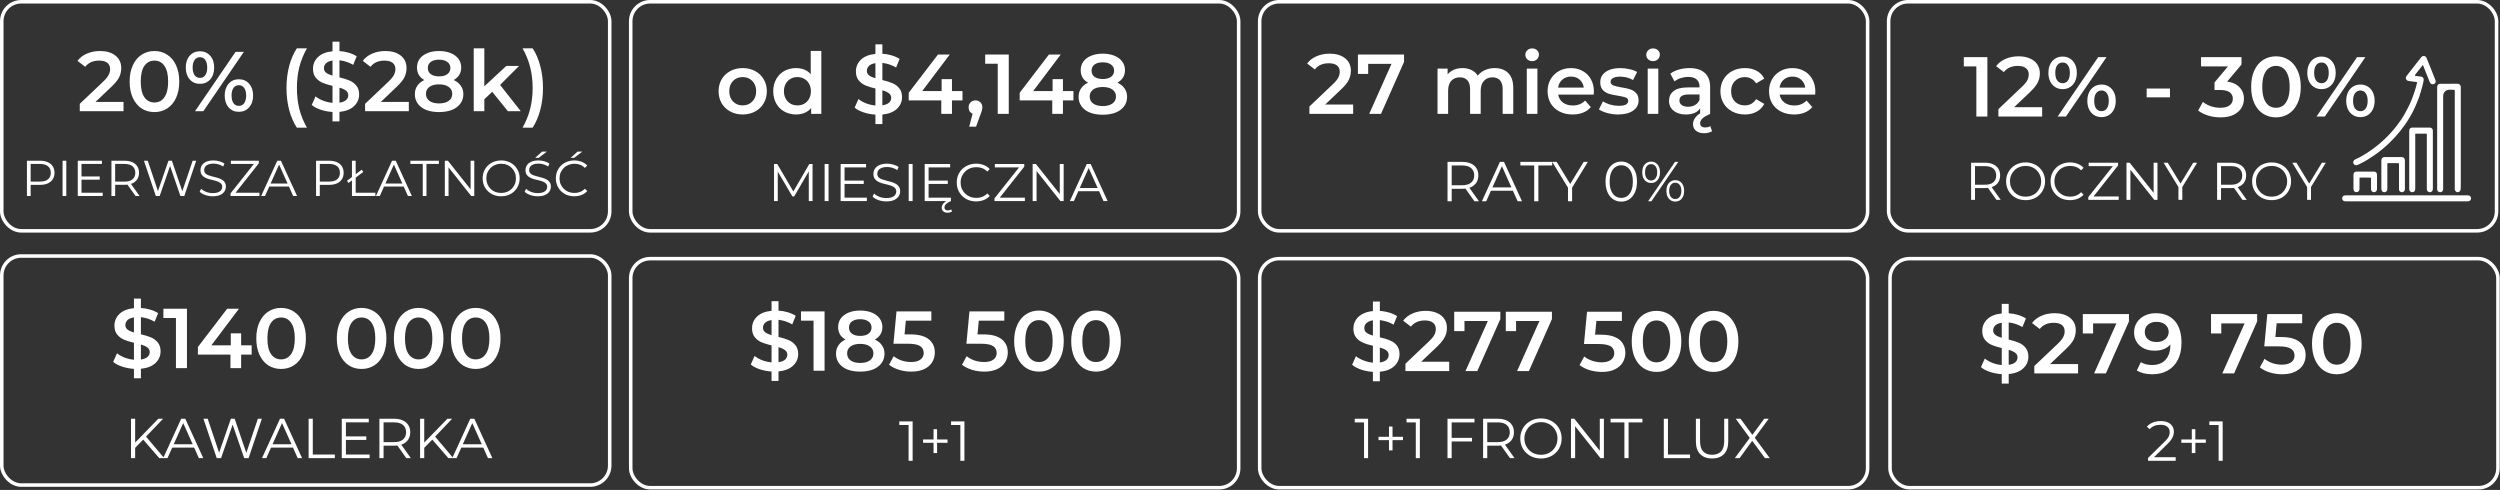<?xml version="1.0" encoding="UTF-8"?> <svg xmlns="http://www.w3.org/2000/svg" width="944" height="185" viewBox="0 0 944 185" fill="none"><rect x="0" y="0" width="944" height="185" fill="#333333" stroke="none"/><rect x="238.159" y="97.667" width="229.557" height="86.49" rx="7.338" stroke="white" stroke-width="1.334"></rect><rect x="475.654" y="97.667" width="229.557" height="86.49" rx="7.338" stroke="white" stroke-width="1.334"></rect><path d="M343.083 174V159.763L343.763 160.485H339.577V159.125H344.613V174H343.083ZM352.504 171.068V162.058H353.842V171.068H352.504ZM348.551 167.2V165.947H357.795V167.2H348.551ZM362.631 174V159.763L363.311 160.485H359.125V159.125H364.161V174H362.631Z" fill="white"></path><path d="M301.394 133.66C301.394 135.389 300.753 136.862 299.472 138.079C298.213 139.275 296.377 140 293.965 140.257V143.843H291.339V140.289C289.759 140.182 288.265 139.894 286.856 139.424C285.447 138.954 284.326 138.357 283.494 137.631L284.935 134.397C285.725 135.037 286.685 135.581 287.817 136.03C288.948 136.457 290.122 136.724 291.339 136.83V130.426C289.823 130.063 288.553 129.668 287.528 129.241C286.525 128.793 285.682 128.152 284.999 127.32C284.316 126.466 283.974 125.345 283.974 123.958C283.974 122.228 284.604 120.755 285.863 119.539C287.123 118.322 288.948 117.596 291.339 117.361V113.743H293.965V117.297C295.16 117.361 296.324 117.564 297.455 117.906C298.608 118.247 299.611 118.695 300.465 119.25L299.152 122.485C297.53 121.545 295.801 120.969 293.965 120.755V127.224C295.502 127.587 296.772 127.982 297.775 128.409C298.8 128.836 299.654 129.476 300.337 130.33C301.041 131.162 301.394 132.273 301.394 133.66ZM288.105 123.766C288.105 124.47 288.382 125.036 288.937 125.463C289.492 125.89 290.293 126.253 291.339 126.551V120.852C290.25 121.022 289.439 121.364 288.905 121.876C288.372 122.389 288.105 123.018 288.105 123.766ZM293.965 136.766C295.096 136.595 295.929 136.265 296.462 135.774C297.017 135.283 297.295 134.674 297.295 133.948C297.295 133.222 297.007 132.646 296.43 132.219C295.854 131.771 295.032 131.397 293.965 131.098V136.766ZM311.357 117.585V140H307.194V121.076H302.455V117.585H311.357ZM330.341 128.216C331.515 128.75 332.412 129.476 333.031 130.394C333.671 131.291 333.991 132.347 333.991 133.564C333.991 134.93 333.607 136.126 332.839 137.15C332.092 138.175 331.024 138.965 329.637 139.52C328.249 140.054 326.637 140.321 324.801 140.321C322.965 140.321 321.354 140.054 319.966 139.52C318.6 138.965 317.543 138.175 316.796 137.15C316.049 136.126 315.675 134.93 315.675 133.564C315.675 132.347 315.985 131.291 316.604 130.394C317.223 129.476 318.109 128.75 319.262 128.216C318.365 127.725 317.671 127.085 317.18 126.295C316.711 125.484 316.476 124.555 316.476 123.509C316.476 122.25 316.817 121.15 317.5 120.211C318.205 119.272 319.187 118.546 320.446 118.034C321.706 117.521 323.158 117.265 324.801 117.265C326.466 117.265 327.929 117.521 329.188 118.034C330.448 118.546 331.43 119.272 332.134 120.211C332.839 121.15 333.191 122.25 333.191 123.509C333.191 124.555 332.945 125.473 332.454 126.263C331.963 127.053 331.259 127.704 330.341 128.216ZM324.801 120.531C323.499 120.531 322.464 120.809 321.695 121.364C320.948 121.919 320.575 122.698 320.575 123.701C320.575 124.662 320.948 125.431 321.695 126.007C322.464 126.562 323.499 126.84 324.801 126.84C326.125 126.84 327.171 126.562 327.939 126.007C328.708 125.431 329.092 124.662 329.092 123.701C329.092 122.698 328.697 121.919 327.907 121.364C327.139 120.809 326.104 120.531 324.801 120.531ZM324.801 137.054C326.338 137.054 327.555 136.734 328.452 136.094C329.348 135.453 329.797 134.567 329.797 133.436C329.797 132.326 329.348 131.451 328.452 130.81C327.555 130.17 326.338 129.85 324.801 129.85C323.264 129.85 322.058 130.17 321.183 130.81C320.308 131.451 319.87 132.326 319.87 133.436C319.87 134.567 320.308 135.453 321.183 136.094C322.058 136.734 323.264 137.054 324.801 137.054ZM343.705 126.263C346.864 126.263 349.202 126.882 350.718 128.12C352.233 129.337 352.991 131.002 352.991 133.116C352.991 134.461 352.66 135.677 351.999 136.766C351.337 137.855 350.344 138.72 349.021 139.36C347.697 140 346.064 140.321 344.121 140.321C342.52 140.321 340.972 140.096 339.478 139.648C337.984 139.178 336.724 138.538 335.7 137.727L337.461 134.493C338.293 135.176 339.286 135.72 340.439 136.126C341.613 136.51 342.819 136.702 344.057 136.702C345.53 136.702 346.683 136.403 347.516 135.806C348.369 135.186 348.796 134.343 348.796 133.276C348.796 132.123 348.337 131.259 347.419 130.682C346.523 130.084 344.975 129.786 342.776 129.786H337.365L338.518 117.585H351.678V121.076H342.04L341.56 126.263H343.705ZM371.255 126.263C374.414 126.263 376.752 126.882 378.267 128.12C379.783 129.337 380.541 131.002 380.541 133.116C380.541 134.461 380.21 135.677 379.548 136.766C378.886 137.855 377.894 138.72 376.57 139.36C375.247 140 373.614 140.321 371.671 140.321C370.07 140.321 368.522 140.096 367.028 139.648C365.533 139.178 364.274 138.538 363.249 137.727L365.01 134.493C365.843 135.176 366.836 135.72 367.988 136.126C369.163 136.51 370.369 136.702 371.607 136.702C373.08 136.702 374.233 136.403 375.065 135.806C375.919 135.186 376.346 134.343 376.346 133.276C376.346 132.123 375.887 131.259 374.969 130.682C374.073 130.084 372.525 129.786 370.326 129.786H364.914L366.067 117.585H379.228V121.076H369.59L369.109 126.263H371.255ZM392.292 140.321C390.499 140.321 388.898 139.872 387.489 138.976C386.08 138.058 384.97 136.734 384.159 135.005C383.348 133.255 382.942 131.184 382.942 128.793C382.942 126.402 383.348 124.342 384.159 122.613C384.97 120.862 386.08 119.539 387.489 118.642C388.898 117.724 390.499 117.265 392.292 117.265C394.085 117.265 395.687 117.724 397.095 118.642C398.526 119.539 399.646 120.862 400.458 122.613C401.269 124.342 401.675 126.402 401.675 128.793C401.675 131.184 401.269 133.255 400.458 135.005C399.646 136.734 398.526 138.058 397.095 138.976C395.687 139.872 394.085 140.321 392.292 140.321ZM392.292 136.702C393.893 136.702 395.153 136.04 396.071 134.717C397.01 133.393 397.48 131.419 397.48 128.793C397.48 126.167 397.01 124.192 396.071 122.869C395.153 121.545 393.893 120.884 392.292 120.884C390.713 120.884 389.453 121.545 388.514 122.869C387.596 124.192 387.137 126.167 387.137 128.793C387.137 131.419 387.596 133.393 388.514 134.717C389.453 136.04 390.713 136.702 392.292 136.702ZM413.838 140.321C412.045 140.321 410.444 139.872 409.035 138.976C407.626 138.058 406.516 136.734 405.704 135.005C404.893 133.255 404.488 131.184 404.488 128.793C404.488 126.402 404.893 124.342 405.704 122.613C406.516 120.862 407.626 119.539 409.035 118.642C410.444 117.724 412.045 117.265 413.838 117.265C415.631 117.265 417.232 117.724 418.641 118.642C420.071 119.539 421.192 120.862 422.003 122.613C422.815 124.342 423.22 126.402 423.22 128.793C423.22 131.184 422.815 133.255 422.003 135.005C421.192 136.734 420.071 138.058 418.641 138.976C417.232 139.872 415.631 140.321 413.838 140.321ZM413.838 136.702C415.439 136.702 416.698 136.04 417.616 134.717C418.556 133.393 419.025 131.419 419.025 128.793C419.025 126.167 418.556 124.192 417.616 122.869C416.698 121.545 415.439 120.884 413.838 120.884C412.258 120.884 410.999 121.545 410.059 122.869C409.141 124.192 408.682 126.167 408.682 128.793C408.682 131.419 409.141 133.393 410.059 134.717C410.999 136.04 412.258 136.702 413.838 136.702Z" fill="white"></path><rect x="0.667" y="96.667" width="229.557" height="86.49" rx="7.338" stroke="white" stroke-width="1.334"></rect><path d="M50.826 169.302L50.762 167.39L59.772 158.125H61.578L55.012 165.01L54.12 165.966L50.826 169.302ZM49.466 173V158.125H51.038V173H49.466ZM60.154 173L53.737 165.605L54.8 164.457L62.025 173H60.154ZM61.612 173L68.412 158.125H69.963L76.763 173H75.106L68.858 159.039H69.496L63.248 173H61.612ZM64.29 169.026L64.757 167.751H73.406L73.873 169.026H64.29ZM81.835 173L76.82 158.125H78.435L83.131 172.129H82.324L87.169 158.125H88.614L93.395 172.129H92.63L97.369 158.125H98.877L93.862 173H92.205L87.636 159.719H88.061L83.471 173H81.835ZM98.924 173L105.724 158.125H107.275L114.075 173H112.418L106.17 159.039H106.808L100.56 173H98.924ZM101.602 169.026L102.069 167.751H110.718L111.185 169.026H101.602ZM116.536 173V158.125H118.109V171.64H126.439V173H116.536ZM130.452 164.776H138.314V166.115H130.452V164.776ZM130.622 171.64H139.568V173H129.049V158.125H139.249V159.485H130.622V171.64ZM143.265 173V158.125H148.832C150.093 158.125 151.177 158.33 152.083 158.741C152.99 159.138 153.684 159.719 154.166 160.484C154.662 161.235 154.91 162.148 154.91 163.225C154.91 164.273 154.662 165.18 154.166 165.945C153.684 166.696 152.99 167.277 152.083 167.688C151.177 168.084 150.093 168.282 148.832 168.282H144.136L144.837 167.56V173H143.265ZM153.422 173L149.597 167.602H151.297L155.143 173H153.422ZM144.837 167.688L144.136 166.944H148.79C150.277 166.944 151.403 166.618 152.168 165.966C152.947 165.315 153.337 164.401 153.337 163.225C153.337 162.035 152.947 161.114 152.168 160.462C151.403 159.811 150.277 159.485 148.79 159.485H144.136L144.837 158.741V167.688ZM159.981 169.302L159.917 167.39L168.927 158.125H170.733L164.167 165.01L163.275 165.966L159.981 169.302ZM158.621 173V158.125H160.193V173H158.621ZM169.31 173L162.892 165.605L163.955 164.457L171.18 173H169.31ZM170.767 173L177.567 158.125H179.119L185.919 173H184.261L178.014 159.039H178.651L172.404 173H170.767ZM173.445 169.026L173.912 167.751H182.561L183.029 169.026H173.445Z" fill="white"></path><path d="M60.635 132.66C60.635 134.389 59.995 135.862 58.714 137.079C57.454 138.274 55.618 139 53.206 139.256V142.843H50.58V139.288C49.001 139.181 47.506 138.893 46.097 138.424C44.688 137.954 43.568 137.356 42.735 136.63L44.176 133.396C44.966 134.037 45.926 134.581 47.058 135.029C48.189 135.456 49.364 135.723 50.58 135.83V129.426C49.065 129.063 47.794 128.668 46.77 128.241C45.766 127.793 44.923 127.152 44.24 126.32C43.557 125.466 43.215 124.345 43.215 122.957C43.215 121.228 43.845 119.755 45.105 118.538C46.364 117.321 48.189 116.596 50.58 116.361V112.742H53.206V116.297C54.401 116.361 55.565 116.564 56.696 116.905C57.849 117.247 58.852 117.695 59.706 118.25L58.394 121.484C56.771 120.545 55.042 119.969 53.206 119.755V126.223C54.743 126.586 56.013 126.981 57.017 127.408C58.041 127.835 58.895 128.476 59.578 129.33C60.283 130.162 60.635 131.272 60.635 132.66ZM47.346 122.765C47.346 123.47 47.624 124.035 48.179 124.462C48.734 124.889 49.534 125.252 50.58 125.551V119.851C49.492 120.022 48.68 120.364 48.147 120.876C47.613 121.388 47.346 122.018 47.346 122.765ZM53.206 135.766C54.337 135.595 55.17 135.264 55.704 134.773C56.259 134.282 56.536 133.674 56.536 132.948C56.536 132.222 56.248 131.646 55.672 131.219C55.095 130.77 54.273 130.397 53.206 130.098V135.766ZM70.598 116.585V139H66.435V120.075H61.696V116.585H70.598ZM95.026 133.909H91.055V139H87.021V133.909H74.725V131.027L85.772 116.585H90.223L79.816 130.386H87.149V125.871H91.055V130.386H95.026V133.909ZM106.128 139.32C104.335 139.32 102.734 138.872 101.325 137.975C99.916 137.057 98.806 135.734 97.995 134.005C97.184 132.254 96.778 130.183 96.778 127.793C96.778 125.402 97.184 123.342 97.995 121.612C98.806 119.862 99.916 118.538 101.325 117.642C102.734 116.724 104.335 116.265 106.128 116.265C107.921 116.265 109.522 116.724 110.931 117.642C112.362 118.538 113.482 119.862 114.294 121.612C115.105 123.342 115.51 125.402 115.51 127.793C115.51 130.183 115.105 132.254 114.294 134.005C113.482 135.734 112.362 137.057 110.931 137.975C109.522 138.872 107.921 139.32 106.128 139.32ZM106.128 135.702C107.729 135.702 108.989 135.04 109.907 133.716C110.846 132.393 111.316 130.418 111.316 127.793C111.316 125.167 110.846 123.192 109.907 121.869C108.989 120.545 107.729 119.883 106.128 119.883C104.548 119.883 103.289 120.545 102.35 121.869C101.432 123.192 100.973 125.167 100.973 127.793C100.973 130.418 101.432 132.393 102.35 133.716C103.289 135.04 104.548 135.702 106.128 135.702ZM136.524 139.32C134.73 139.32 133.129 138.872 131.72 137.975C130.311 137.057 129.201 135.734 128.39 134.005C127.579 132.254 127.173 130.183 127.173 127.793C127.173 125.402 127.579 123.342 128.39 121.612C129.201 119.862 130.311 118.538 131.72 117.642C133.129 116.724 134.73 116.265 136.524 116.265C138.317 116.265 139.918 116.724 141.327 117.642C142.757 118.538 143.878 119.862 144.689 121.612C145.5 123.342 145.906 125.402 145.906 127.793C145.906 130.183 145.5 132.254 144.689 134.005C143.878 135.734 142.757 137.057 141.327 137.975C139.918 138.872 138.317 139.32 136.524 139.32ZM136.524 135.702C138.125 135.702 139.384 135.04 140.302 133.716C141.241 132.393 141.711 130.418 141.711 127.793C141.711 125.167 141.241 123.192 140.302 121.869C139.384 120.545 138.125 119.883 136.524 119.883C134.944 119.883 133.684 120.545 132.745 121.869C131.827 123.192 131.368 125.167 131.368 127.793C131.368 130.418 131.827 132.393 132.745 133.716C133.684 135.04 134.944 135.702 136.524 135.702ZM158.069 139.32C156.276 139.32 154.675 138.872 153.266 137.975C151.857 137.057 150.747 135.734 149.936 134.005C149.125 132.254 148.719 130.183 148.719 127.793C148.719 125.402 149.125 123.342 149.936 121.612C150.747 119.862 151.857 118.538 153.266 117.642C154.675 116.724 156.276 116.265 158.069 116.265C159.862 116.265 161.463 116.724 162.872 117.642C164.303 118.538 165.423 119.862 166.235 121.612C167.046 123.342 167.451 125.402 167.451 127.793C167.451 130.183 167.046 132.254 166.235 134.005C165.423 135.734 164.303 137.057 162.872 137.975C161.463 138.872 159.862 139.32 158.069 139.32ZM158.069 135.702C159.67 135.702 160.93 135.04 161.848 133.716C162.787 132.393 163.257 130.418 163.257 127.793C163.257 125.167 162.787 123.192 161.848 121.869C160.93 120.545 159.67 119.883 158.069 119.883C156.489 119.883 155.23 120.545 154.291 121.869C153.373 123.192 152.914 125.167 152.914 127.793C152.914 130.418 153.373 132.393 154.291 133.716C155.23 135.04 156.489 135.702 158.069 135.702ZM179.615 139.32C177.822 139.32 176.221 138.872 174.812 137.975C173.403 137.057 172.293 135.734 171.481 134.005C170.67 132.254 170.265 130.183 170.265 127.793C170.265 125.402 170.67 123.342 171.481 121.612C172.293 119.862 173.403 118.538 174.812 117.642C176.221 116.724 177.822 116.265 179.615 116.265C181.408 116.265 183.009 116.724 184.418 117.642C185.848 118.538 186.969 119.862 187.78 121.612C188.592 123.342 188.997 125.402 188.997 127.793C188.997 130.183 188.592 132.254 187.78 134.005C186.969 135.734 185.848 137.057 184.418 137.975C183.009 138.872 181.408 139.32 179.615 139.32ZM179.615 135.702C181.216 135.702 182.475 135.04 183.393 133.716C184.333 132.393 184.802 130.418 184.802 127.793C184.802 125.167 184.333 123.192 183.393 121.869C182.475 120.545 181.216 119.883 179.615 119.883C178.035 119.883 176.776 120.545 175.836 121.869C174.918 123.192 174.459 125.167 174.459 127.793C174.459 130.418 174.918 132.393 175.836 133.716C176.776 135.04 178.035 135.702 179.615 135.702Z" fill="white"></path><path d="M515.059 173.001V158.764L515.739 159.486H511.552V158.126H516.589V173.001H515.059ZM524.479 170.069V161.059H525.818V170.069H524.479ZM520.527 166.201V164.948H529.771V166.201H520.527ZM534.607 173.001V158.764L535.287 159.486H531.101V158.126H536.137V173.001H534.607ZM547.974 165.33H555.837V166.69H547.974V165.33ZM548.144 173.001H546.572V158.126H556.772V159.486H548.144V173.001ZM560.019 173.001V158.126H565.586C566.847 158.126 567.931 158.332 568.838 158.743C569.744 159.139 570.439 159.72 570.92 160.485C571.416 161.236 571.664 162.15 571.664 163.226C571.664 164.275 571.416 165.181 570.92 165.946C570.439 166.697 569.744 167.278 568.838 167.689C567.931 168.086 566.847 168.284 565.586 168.284H560.89L561.591 167.561V173.001H560.019ZM570.176 173.001L566.351 167.604H568.051L571.898 173.001H570.176ZM561.591 167.689L560.89 166.945H565.544C567.031 166.945 568.158 166.619 568.923 165.968C569.702 165.316 570.091 164.402 570.091 163.226C570.091 162.036 569.702 161.116 568.923 160.464C568.158 159.812 567.031 159.486 565.544 159.486H560.89L561.591 158.743V167.689ZM581.878 173.129C580.759 173.129 579.717 172.945 578.754 172.576C577.805 172.194 576.976 171.663 576.268 170.983C575.574 170.289 575.028 169.488 574.632 168.581C574.249 167.661 574.058 166.655 574.058 165.564C574.058 164.473 574.249 163.474 574.632 162.568C575.028 161.647 575.574 160.846 576.268 160.166C576.976 159.472 577.805 158.941 578.754 158.573C579.703 158.19 580.745 157.999 581.878 157.999C582.997 157.999 584.031 158.19 584.98 158.573C585.93 158.941 586.751 159.465 587.445 160.145C588.154 160.825 588.699 161.626 589.082 162.546C589.478 163.467 589.677 164.473 589.677 165.564C589.677 166.655 589.478 167.661 589.082 168.581C588.699 169.502 588.154 170.303 587.445 170.983C586.751 171.663 585.93 172.194 584.98 172.576C584.031 172.945 582.997 173.129 581.878 173.129ZM581.878 171.726C582.77 171.726 583.592 171.578 584.343 171.28C585.108 170.969 585.767 170.536 586.319 169.984C586.886 169.417 587.325 168.766 587.637 168.029C587.948 167.278 588.104 166.456 588.104 165.564C588.104 164.671 587.948 163.857 587.637 163.12C587.325 162.369 586.886 161.718 586.319 161.165C585.767 160.599 585.108 160.166 584.343 159.869C583.592 159.557 582.77 159.401 581.878 159.401C580.985 159.401 580.157 159.557 579.392 159.869C578.627 160.166 577.961 160.599 577.394 161.165C576.842 161.718 576.402 162.369 576.077 163.12C575.765 163.857 575.609 164.671 575.609 165.564C575.609 166.442 575.765 167.257 576.077 168.008C576.402 168.759 576.842 169.417 577.394 169.984C577.961 170.536 578.627 170.969 579.392 171.28C580.157 171.578 580.985 171.726 581.878 171.726ZM593.201 173.001V158.126H594.498L604.761 171.046H604.081V158.126H605.633V173.001H604.336L594.094 160.081H594.774V173.001H593.201ZM613.378 173.001V159.486H608.15V158.126H620.178V159.486H614.95V173.001H613.378ZM628.251 173.001V158.126H629.824V171.641H638.154V173.001H628.251ZM646.488 173.129C644.589 173.129 643.095 172.584 642.004 171.493C640.913 170.402 640.368 168.787 640.368 166.648V158.126H641.94V166.584C641.94 168.341 642.337 169.637 643.13 170.473C643.923 171.309 645.043 171.726 646.488 171.726C647.947 171.726 649.073 171.309 649.866 170.473C650.66 169.637 651.056 168.341 651.056 166.584V158.126H652.586V166.648C652.586 168.787 652.041 170.402 650.95 171.493C649.873 172.584 648.386 173.129 646.488 173.129ZM655.056 173.001L661.155 164.756V165.968L655.417 158.126H657.224L662.047 164.671L661.346 164.693L666.17 158.126H667.87L662.196 165.861V164.756L668.274 173.001H666.446L661.304 166.01H661.962L656.862 173.001H655.056Z" fill="white"></path><path d="M518.405 143.957V113.857H521.031V143.957H518.405ZM519.398 140.435C517.647 140.435 515.972 140.189 514.371 139.698C512.769 139.186 511.499 138.535 510.56 137.745L512.001 134.511C512.898 135.215 514.008 135.803 515.331 136.272C516.655 136.742 518.01 136.977 519.398 136.977C520.572 136.977 521.522 136.849 522.248 136.592C522.974 136.336 523.507 135.995 523.849 135.568C524.19 135.119 524.361 134.618 524.361 134.063C524.361 133.38 524.116 132.835 523.625 132.43C523.134 132.003 522.493 131.672 521.703 131.437C520.935 131.181 520.07 130.946 519.11 130.732C518.17 130.519 517.22 130.273 516.26 129.996C515.321 129.697 514.456 129.324 513.666 128.875C512.898 128.406 512.268 127.786 511.777 127.018C511.286 126.249 511.04 125.267 511.04 124.072C511.04 122.855 511.361 121.745 512.001 120.742C512.663 119.717 513.655 118.906 514.979 118.308C516.324 117.689 518.021 117.38 520.07 117.38C521.415 117.38 522.749 117.55 524.073 117.892C525.397 118.233 526.549 118.724 527.531 119.365L526.218 122.599C525.215 122.001 524.18 121.564 523.112 121.286C522.045 120.987 521.02 120.838 520.038 120.838C518.886 120.838 517.946 120.977 517.22 121.254C516.516 121.532 515.993 121.895 515.651 122.343C515.331 122.791 515.171 123.303 515.171 123.88C515.171 124.563 515.406 125.118 515.876 125.545C516.367 125.951 516.996 126.271 517.765 126.506C518.555 126.74 519.43 126.975 520.391 127.21C521.351 127.424 522.301 127.669 523.24 127.947C524.201 128.224 525.066 128.587 525.834 129.035C526.624 129.484 527.254 130.092 527.723 130.861C528.214 131.629 528.46 132.6 528.46 133.775C528.46 134.97 528.129 136.08 527.467 137.105C526.827 138.108 525.834 138.919 524.489 139.538C523.144 140.136 521.447 140.435 519.398 140.435ZM530.698 140.115V137.329L539.6 128.875C540.348 128.171 540.903 127.552 541.266 127.018C541.628 126.484 541.863 125.993 541.97 125.545C542.098 125.075 542.162 124.638 542.162 124.232C542.162 123.207 541.81 122.418 541.105 121.863C540.401 121.286 539.366 120.998 537.999 120.998C536.911 120.998 535.918 121.19 535.021 121.574C534.146 121.959 533.388 122.546 532.748 123.336L529.834 121.094C530.709 119.92 531.883 119.013 533.356 118.372C534.851 117.71 536.516 117.38 538.352 117.38C539.974 117.38 541.383 117.646 542.578 118.18C543.795 118.692 544.724 119.429 545.364 120.39C546.026 121.35 546.357 122.492 546.357 123.816C546.357 124.542 546.261 125.267 546.069 125.993C545.877 126.698 545.514 127.445 544.98 128.235C544.446 129.025 543.667 129.911 542.642 130.893L534.989 138.161L534.125 136.592H547.222V140.115H530.698ZM553.371 140.115L562.625 119.365L563.714 121.222H551.001L552.986 119.205V125.033H549.112V117.7H566.531V120.486L557.822 140.115H553.371ZM572.852 140.115L582.107 119.365L583.195 121.222H570.483L572.468 119.205V125.033H568.594V117.7H586.013V120.486L577.303 140.115H572.852ZM604.866 140.435C603.287 140.435 601.739 140.211 600.223 139.763C598.729 139.293 597.469 138.652 596.445 137.841L598.206 134.607C599.017 135.269 599.999 135.803 601.152 136.208C602.326 136.614 603.543 136.817 604.802 136.817C606.275 136.817 607.428 136.507 608.261 135.888C609.115 135.269 609.541 134.436 609.541 133.39C609.541 132.686 609.36 132.067 608.997 131.533C608.656 130.999 608.036 130.594 607.14 130.316C606.265 130.039 605.058 129.9 603.521 129.9H598.11L599.263 117.7H612.423V121.19H600.8L602.977 119.205L602.113 128.331L599.935 126.378H604.45C606.67 126.378 608.453 126.676 609.798 127.274C611.164 127.851 612.157 128.662 612.776 129.708C613.416 130.732 613.736 131.907 613.736 133.23C613.736 134.532 613.416 135.728 612.776 136.817C612.135 137.905 611.153 138.781 609.83 139.442C608.527 140.104 606.873 140.435 604.866 140.435ZM625.488 140.435C623.716 140.435 622.115 139.987 620.684 139.09C619.275 138.193 618.165 136.891 617.354 135.183C616.543 133.454 616.137 131.362 616.137 128.907C616.137 126.452 616.543 124.371 617.354 122.663C618.165 120.934 619.275 119.621 620.684 118.724C622.115 117.828 623.716 117.38 625.488 117.38C627.281 117.38 628.882 117.828 630.291 118.724C631.7 119.621 632.81 120.934 633.621 122.663C634.454 124.371 634.87 126.452 634.87 128.907C634.87 131.362 634.454 133.454 633.621 135.183C632.81 136.891 631.7 138.193 630.291 139.09C628.882 139.987 627.281 140.435 625.488 140.435ZM625.488 136.817C626.534 136.817 627.441 136.539 628.209 135.984C628.978 135.408 629.576 134.532 630.003 133.358C630.451 132.184 630.675 130.7 630.675 128.907C630.675 127.093 630.451 125.609 630.003 124.456C629.576 123.282 628.978 122.418 628.209 121.863C627.441 121.286 626.534 120.998 625.488 120.998C624.484 120.998 623.588 121.286 622.798 121.863C622.029 122.418 621.421 123.282 620.973 124.456C620.546 125.609 620.332 127.093 620.332 128.907C620.332 130.7 620.546 132.184 620.973 133.358C621.421 134.532 622.029 135.408 622.798 135.984C623.588 136.539 624.484 136.817 625.488 136.817ZM647.033 140.435C645.261 140.435 643.66 139.987 642.23 139.09C640.821 138.193 639.711 136.891 638.9 135.183C638.089 133.454 637.683 131.362 637.683 128.907C637.683 126.452 638.089 124.371 638.9 122.663C639.711 120.934 640.821 119.621 642.23 118.724C643.66 117.828 645.261 117.38 647.033 117.38C648.826 117.38 650.428 117.828 651.837 118.724C653.245 119.621 654.356 120.934 655.167 122.663C655.999 124.371 656.416 126.452 656.416 128.907C656.416 131.362 655.999 133.454 655.167 135.183C654.356 136.891 653.245 138.193 651.837 139.09C650.428 139.987 648.826 140.435 647.033 140.435ZM647.033 136.817C648.079 136.817 648.987 136.539 649.755 135.984C650.524 135.408 651.121 134.532 651.548 133.358C651.997 132.184 652.221 130.7 652.221 128.907C652.221 127.093 651.997 125.609 651.548 124.456C651.121 123.282 650.524 122.418 649.755 121.863C648.987 121.286 648.079 120.998 647.033 120.998C646.03 120.998 645.133 121.286 644.343 121.863C643.575 122.418 642.967 123.282 642.518 124.456C642.091 125.609 641.878 127.093 641.878 128.907C641.878 130.7 642.091 132.184 642.518 133.358C642.967 134.532 643.575 135.408 644.343 135.984C645.133 136.539 646.03 136.817 647.033 136.817Z" fill="white"></path><rect x="713.144" y="0.667" width="229.557" height="86.49" rx="7.338" stroke="white" stroke-width="1.334"></rect><rect x="238.158" y="0.667" width="229.557" height="86.49" rx="7.338" stroke="white" stroke-width="1.334"></rect><rect x="475.653" y="0.667" width="229.557" height="86.49" rx="7.338" stroke="white" stroke-width="1.334"></rect><rect x="0.667" y="0.667" width="229.557" height="86.49" rx="7.338" stroke="white" stroke-width="1.334"></rect><path d="M10.167 74V60.693H15.148C16.276 60.693 17.245 60.877 18.056 61.244C18.867 61.599 19.488 62.119 19.919 62.803C20.363 63.475 20.585 64.292 20.585 65.255C20.585 66.193 20.363 67.004 19.919 67.689C19.488 68.36 18.867 68.88 18.056 69.248C17.245 69.615 16.276 69.799 15.148 69.799H10.947L11.574 69.133V74H10.167ZM11.574 69.248L10.947 68.563H15.11C16.44 68.563 17.448 68.278 18.132 67.708C18.829 67.125 19.178 66.307 19.178 65.255C19.178 64.191 18.829 63.367 18.132 62.784C17.448 62.201 16.44 61.91 15.11 61.91H10.947L11.574 61.244V69.248ZM23.626 74V60.693H25.033V74H23.626ZM30.617 66.643H37.651V67.841H30.617V66.643ZM30.77 72.783H38.773V74H29.363V60.693H38.488V61.91H30.77V72.783ZM42.079 74V60.693H47.06C48.188 60.693 49.157 60.877 49.969 61.244C50.78 61.599 51.401 62.119 51.832 62.803C52.275 63.475 52.497 64.292 52.497 65.255C52.497 66.193 52.275 67.004 51.832 67.689C51.401 68.36 50.78 68.88 49.969 69.248C49.157 69.602 48.188 69.78 47.06 69.78H42.859L43.486 69.133V74H42.079ZM51.166 74L47.744 69.171H49.265L52.706 74H51.166ZM43.486 69.248L42.859 68.582H47.022C48.353 68.582 49.36 68.291 50.045 67.708C50.742 67.125 51.09 66.307 51.09 65.255C51.09 64.191 50.742 63.367 50.045 62.784C49.36 62.201 48.353 61.91 47.022 61.91H42.859L43.486 61.244V69.248ZM58.84 74L54.353 60.693H55.798L59.999 73.221H59.277L63.611 60.693H64.904L69.181 73.221H68.497L72.736 60.693H74.086L69.599 74H68.117L64.029 62.119H64.41L60.303 74H58.84ZM80.334 74.114C79.345 74.114 78.395 73.956 77.482 73.639C76.583 73.309 75.886 72.891 75.391 72.384L75.943 71.301C76.412 71.757 77.039 72.143 77.825 72.46C78.623 72.764 79.46 72.916 80.334 72.916C81.17 72.916 81.848 72.815 82.368 72.612C82.9 72.397 83.287 72.112 83.528 71.757C83.781 71.402 83.908 71.009 83.908 70.578C83.908 70.059 83.756 69.64 83.452 69.323C83.16 69.007 82.774 68.76 82.292 68.582C81.81 68.392 81.278 68.227 80.695 68.088C80.112 67.948 79.529 67.803 78.946 67.651C78.363 67.486 77.825 67.27 77.33 67.004C76.849 66.738 76.456 66.39 76.152 65.959C75.86 65.515 75.715 64.939 75.715 64.229C75.715 63.57 75.886 62.968 76.228 62.423C76.583 61.865 77.121 61.422 77.844 61.092C78.566 60.75 79.491 60.579 80.619 60.579C81.367 60.579 82.108 60.687 82.843 60.902C83.578 61.105 84.212 61.39 84.744 61.758L84.269 62.879C83.699 62.499 83.09 62.22 82.444 62.043C81.81 61.865 81.196 61.777 80.6 61.777C79.802 61.777 79.143 61.884 78.623 62.1C78.103 62.315 77.717 62.607 77.463 62.974C77.223 63.329 77.102 63.735 77.102 64.191C77.102 64.71 77.248 65.129 77.54 65.445C77.844 65.762 78.237 66.01 78.718 66.187C79.212 66.364 79.751 66.523 80.334 66.662C80.917 66.802 81.494 66.954 82.064 67.118C82.647 67.283 83.179 67.499 83.661 67.765C84.155 68.018 84.548 68.36 84.839 68.791C85.144 69.222 85.296 69.786 85.296 70.483C85.296 71.129 85.118 71.731 84.763 72.289C84.408 72.834 83.864 73.278 83.128 73.62C82.406 73.949 81.475 74.114 80.334 74.114ZM87.049 74V73.031L96.288 61.377L96.44 61.91H87.182V60.693H97.733V61.663L88.513 73.316L88.342 72.783H97.961V74H87.049ZM98.614 74L104.697 60.693H106.085L112.168 74H110.685L105.096 61.51H105.667L100.078 74H98.614ZM101.009 70.445L101.427 69.305H109.165L109.583 70.445H101.009ZM119.345 74V60.693H124.325C125.453 60.693 126.423 60.877 127.234 61.244C128.045 61.599 128.666 62.119 129.097 62.803C129.54 63.475 129.762 64.292 129.762 65.255C129.762 66.193 129.54 67.004 129.097 67.689C128.666 68.36 128.045 68.88 127.234 69.248C126.423 69.615 125.453 69.799 124.325 69.799H120.124L120.751 69.133V74H119.345ZM120.751 69.248L120.124 68.563H124.287C125.618 68.563 126.626 68.278 127.31 67.708C128.007 67.125 128.355 66.307 128.355 65.255C128.355 64.191 128.007 63.367 127.31 62.784C126.626 62.201 125.618 61.91 124.287 61.91H120.124L120.751 61.244V69.248ZM132.899 74V60.693H134.306V72.783H141.758V74H132.899ZM131.625 69.076L130.998 68.278L136.549 64.096L137.195 64.913L131.625 69.076ZM141.962 74L148.045 60.693H149.433L155.516 74H154.033L148.444 61.51H149.015L143.426 74H141.962ZM144.357 70.445L144.775 69.305H152.513L152.931 70.445H144.357ZM159.634 74V61.91H154.958V60.693H165.718V61.91H161.041V74H159.634ZM167.965 74V60.693H169.125L178.306 72.251H177.698V60.693H179.086V74H177.926L168.763 62.442H169.372V74H167.965ZM189.246 74.114C188.245 74.114 187.314 73.949 186.452 73.62C185.603 73.278 184.861 72.802 184.228 72.194C183.607 71.573 183.119 70.857 182.764 70.046C182.422 69.222 182.251 68.322 182.251 67.347C182.251 66.371 182.422 65.477 182.764 64.666C183.119 63.842 183.607 63.126 184.228 62.518C184.861 61.897 185.603 61.422 186.452 61.092C187.301 60.75 188.232 60.579 189.246 60.579C190.247 60.579 191.173 60.75 192.022 61.092C192.871 61.422 193.606 61.891 194.227 62.499C194.861 63.107 195.348 63.823 195.691 64.647C196.045 65.471 196.223 66.371 196.223 67.347C196.223 68.322 196.045 69.222 195.691 70.046C195.348 70.87 194.861 71.586 194.227 72.194C193.606 72.802 192.871 73.278 192.022 73.62C191.173 73.949 190.247 74.114 189.246 74.114ZM189.246 72.859C190.045 72.859 190.78 72.726 191.451 72.46C192.136 72.181 192.725 71.795 193.219 71.301C193.726 70.794 194.119 70.211 194.398 69.552C194.677 68.88 194.816 68.145 194.816 67.347C194.816 66.548 194.677 65.819 194.398 65.16C194.119 64.489 193.726 63.906 193.219 63.411C192.725 62.904 192.136 62.518 191.451 62.252C190.78 61.973 190.045 61.834 189.246 61.834C188.448 61.834 187.706 61.973 187.022 62.252C186.338 62.518 185.742 62.904 185.235 63.411C184.741 63.906 184.348 64.489 184.057 65.16C183.778 65.819 183.638 66.548 183.638 67.347C183.638 68.132 183.778 68.861 184.057 69.533C184.348 70.204 184.741 70.794 185.235 71.301C185.742 71.795 186.338 72.181 187.022 72.46C187.706 72.726 188.448 72.859 189.246 72.859ZM203.045 74.114C202.056 74.114 201.106 73.956 200.193 73.639C199.294 73.309 198.597 72.891 198.102 72.384L198.654 71.301C199.123 71.757 199.75 72.143 200.536 72.46C201.334 72.764 202.171 72.916 203.045 72.916C203.881 72.916 204.559 72.815 205.079 72.612C205.611 72.397 205.998 72.112 206.239 71.757C206.492 71.402 206.619 71.009 206.619 70.578C206.619 70.059 206.467 69.64 206.163 69.323C205.871 69.007 205.485 68.76 205.003 68.582C204.521 68.392 203.989 68.227 203.406 68.088C202.823 67.948 202.24 67.803 201.657 67.651C201.074 67.486 200.536 67.27 200.041 67.004C199.56 66.738 199.167 66.39 198.863 65.959C198.571 65.515 198.426 64.939 198.426 64.229C198.426 63.57 198.597 62.968 198.939 62.423C199.294 61.865 199.832 61.422 200.555 61.092C201.277 60.75 202.202 60.579 203.33 60.579C204.078 60.579 204.819 60.687 205.554 60.902C206.289 61.105 206.923 61.39 207.455 61.758L206.98 62.879C206.41 62.499 205.801 62.22 205.155 62.043C204.521 61.865 203.907 61.777 203.311 61.777C202.513 61.777 201.854 61.884 201.334 62.1C200.814 62.315 200.428 62.607 200.174 62.974C199.934 63.329 199.813 63.735 199.813 64.191C199.813 64.71 199.959 65.129 200.251 65.445C200.555 65.762 200.948 66.01 201.429 66.187C201.923 66.364 202.462 66.523 203.045 66.662C203.628 66.802 204.205 66.954 204.775 67.118C205.358 67.283 205.89 67.499 206.372 67.765C206.866 68.018 207.259 68.36 207.55 68.791C207.855 69.222 208.007 69.786 208.007 70.483C208.007 71.129 207.829 71.731 207.474 72.289C207.119 72.834 206.575 73.278 205.839 73.62C205.117 73.949 204.186 74.114 203.045 74.114ZM202.075 59.609L204.68 57.252H206.486L203.406 59.609H202.075ZM216.851 74.114C215.849 74.114 214.924 73.949 214.075 73.62C213.226 73.278 212.491 72.802 211.87 72.194C211.249 71.586 210.761 70.87 210.406 70.046C210.064 69.222 209.893 68.322 209.893 67.347C209.893 66.371 210.064 65.471 210.406 64.647C210.761 63.823 211.249 63.107 211.87 62.499C212.504 61.891 213.245 61.422 214.094 61.092C214.943 60.75 215.869 60.579 216.87 60.579C217.833 60.579 218.739 60.744 219.588 61.073C220.437 61.39 221.153 61.872 221.736 62.518L220.843 63.411C220.298 62.854 219.696 62.455 219.037 62.214C218.378 61.96 217.668 61.834 216.908 61.834C216.109 61.834 215.368 61.973 214.684 62.252C213.999 62.518 213.404 62.904 212.897 63.411C212.39 63.906 211.99 64.489 211.699 65.16C211.42 65.819 211.281 66.548 211.281 67.347C211.281 68.145 211.42 68.88 211.699 69.552C211.99 70.211 212.39 70.794 212.897 71.301C213.404 71.795 213.999 72.181 214.684 72.46C215.368 72.726 216.109 72.859 216.908 72.859C217.668 72.859 218.378 72.733 219.037 72.479C219.696 72.226 220.298 71.82 220.843 71.263L221.736 72.156C221.153 72.802 220.437 73.29 219.588 73.62C218.739 73.949 217.827 74.114 216.851 74.114ZM215.463 59.609L218.067 57.252H219.873L216.794 59.609H215.463Z" fill="white"></path><path d="M46.644 38.478V42H30.121V39.214L39.023 30.761C40.026 29.8 40.699 28.967 41.04 28.263C41.403 27.537 41.584 26.822 41.584 26.117C41.584 25.071 41.232 24.271 40.528 23.716C39.823 23.161 38.788 22.883 37.422 22.883C35.137 22.883 33.387 23.662 32.17 25.221L29.256 22.979C30.131 21.805 31.305 20.898 32.779 20.258C34.273 19.596 35.938 19.265 37.774 19.265C40.208 19.265 42.15 19.841 43.602 20.994C45.053 22.147 45.779 23.716 45.779 25.701C45.779 26.918 45.523 28.06 45.011 29.127C44.498 30.195 43.516 31.412 42.065 32.778L36.077 38.478H46.644ZM58.303 42.32C56.51 42.32 54.909 41.872 53.5 40.975C52.091 40.057 50.981 38.734 50.169 37.005C49.358 35.254 48.953 33.183 48.953 30.793C48.953 28.402 49.358 26.341 50.169 24.612C50.981 22.862 52.091 21.538 53.5 20.642C54.909 19.724 56.51 19.265 58.303 19.265C60.096 19.265 61.697 19.724 63.106 20.642C64.536 21.538 65.657 22.862 66.468 24.612C67.279 26.341 67.685 28.402 67.685 30.793C67.685 33.183 67.279 35.254 66.468 37.005C65.657 38.734 64.536 40.057 63.106 40.975C61.697 41.872 60.096 42.32 58.303 42.32ZM58.303 38.702C59.904 38.702 61.163 38.04 62.081 36.717C63.021 35.393 63.49 33.418 63.49 30.793C63.49 28.167 63.021 26.192 62.081 24.869C61.163 23.545 59.904 22.883 58.303 22.883C56.723 22.883 55.464 23.545 54.524 24.869C53.606 26.192 53.147 28.167 53.147 30.793C53.147 33.418 53.606 35.393 54.524 36.717C55.464 38.04 56.723 38.702 58.303 38.702ZM75.494 31.657C73.892 31.657 72.601 31.091 71.619 29.96C70.637 28.828 70.146 27.345 70.146 25.509C70.146 23.673 70.637 22.189 71.619 21.058C72.601 19.927 73.892 19.361 75.494 19.361C77.095 19.361 78.386 19.927 79.368 21.058C80.371 22.168 80.873 23.652 80.873 25.509C80.873 27.366 80.371 28.86 79.368 29.992C78.386 31.102 77.095 31.657 75.494 31.657ZM88.943 19.585H92.081L76.775 42H73.636L88.943 19.585ZM75.494 29.416C76.369 29.416 77.041 29.074 77.511 28.391C78.002 27.708 78.247 26.747 78.247 25.509C78.247 24.271 78.002 23.31 77.511 22.627C77.041 21.944 76.369 21.602 75.494 21.602C74.661 21.602 73.989 21.955 73.476 22.659C72.985 23.342 72.74 24.292 72.74 25.509C72.74 26.726 72.985 27.686 73.476 28.391C73.989 29.074 74.661 29.416 75.494 29.416ZM90.191 42.224C88.59 42.224 87.299 41.658 86.317 40.527C85.335 39.396 84.844 37.912 84.844 36.076C84.844 34.24 85.335 32.757 86.317 31.625C87.299 30.494 88.59 29.928 90.191 29.928C91.793 29.928 93.084 30.494 94.066 31.625C95.069 32.757 95.571 34.24 95.571 36.076C95.571 37.912 95.069 39.396 94.066 40.527C93.084 41.658 91.793 42.224 90.191 42.224ZM90.191 39.983C91.045 39.983 91.718 39.641 92.209 38.958C92.7 38.254 92.945 37.293 92.945 36.076C92.945 34.859 92.7 33.909 92.209 33.226C91.718 32.522 91.045 32.169 90.191 32.169C89.338 32.169 88.665 32.511 88.174 33.194C87.683 33.877 87.438 34.838 87.438 36.076C87.438 37.314 87.683 38.275 88.174 38.958C88.665 39.641 89.338 39.983 90.191 39.983ZM112.085 48.212C110.826 46.27 109.854 44.017 109.171 41.456C108.509 38.894 108.178 36.151 108.178 33.226C108.178 30.302 108.509 27.558 109.171 24.997C109.854 22.414 110.826 20.161 112.085 18.24H115.896C114.593 20.546 113.633 22.926 113.014 25.381C112.416 27.814 112.117 30.43 112.117 33.226C112.117 36.023 112.416 38.648 113.014 41.103C113.633 43.537 114.593 45.907 115.896 48.212H112.085ZM135.611 35.66C135.611 37.389 134.97 38.862 133.689 40.079C132.43 41.274 130.594 42 128.182 42.256V45.843H125.556V42.288C123.976 42.181 122.482 41.893 121.073 41.424C119.664 40.954 118.543 40.356 117.711 39.63L119.152 36.396C119.941 37.037 120.902 37.581 122.033 38.029C123.165 38.456 124.339 38.723 125.556 38.83V32.426C124.04 32.063 122.77 31.668 121.745 31.241C120.742 30.793 119.899 30.152 119.216 29.32C118.532 28.466 118.191 27.345 118.191 25.957C118.191 24.228 118.821 22.755 120.08 21.538C121.34 20.322 123.165 19.596 125.556 19.361V15.742H128.182V19.297C129.377 19.361 130.541 19.564 131.672 19.905C132.825 20.247 133.828 20.695 134.682 21.25L133.369 24.484C131.747 23.545 130.017 22.969 128.182 22.755V29.224C129.719 29.586 130.989 29.981 131.992 30.408C133.017 30.835 133.871 31.476 134.554 32.33C135.258 33.162 135.611 34.272 135.611 35.66ZM122.322 25.765C122.322 26.47 122.599 27.035 123.154 27.462C123.709 27.889 124.51 28.252 125.556 28.551V22.851C124.467 23.022 123.656 23.363 123.122 23.876C122.589 24.388 122.322 25.018 122.322 25.765ZM128.182 38.766C129.313 38.595 130.146 38.264 130.679 37.773C131.234 37.282 131.512 36.674 131.512 35.948C131.512 35.222 131.224 34.646 130.647 34.219C130.071 33.77 129.249 33.397 128.182 33.098V38.766ZM154.372 38.478V42H137.849V39.214L146.751 30.761C147.754 29.8 148.427 28.967 148.768 28.263C149.131 27.537 149.313 26.822 149.313 26.117C149.313 25.071 148.96 24.271 148.256 23.716C147.552 23.161 146.516 22.883 145.15 22.883C142.866 22.883 141.115 23.662 139.898 25.221L136.984 22.979C137.86 21.805 139.034 20.898 140.507 20.258C142.001 19.596 143.666 19.265 145.502 19.265C147.936 19.265 149.878 19.841 151.33 20.994C152.782 22.147 153.508 23.716 153.508 25.701C153.508 26.918 153.251 28.06 152.739 29.127C152.227 30.195 151.245 31.412 149.793 32.778L143.805 38.478H154.372ZM171.312 30.216C172.487 30.75 173.383 31.476 174.002 32.394C174.643 33.29 174.963 34.347 174.963 35.564C174.963 36.93 174.579 38.125 173.81 39.15C173.063 40.175 171.996 40.965 170.608 41.52C169.22 42.053 167.609 42.32 165.773 42.32C163.937 42.32 162.325 42.053 160.938 41.52C159.571 40.965 158.515 40.175 157.767 39.15C157.02 38.125 156.647 36.93 156.647 35.564C156.647 34.347 156.956 33.29 157.575 32.394C158.194 31.476 159.08 30.75 160.233 30.216C159.336 29.725 158.643 29.085 158.152 28.295C157.682 27.484 157.447 26.555 157.447 25.509C157.447 24.25 157.789 23.15 158.472 22.211C159.176 21.271 160.158 20.546 161.418 20.033C162.677 19.521 164.129 19.265 165.773 19.265C167.438 19.265 168.9 19.521 170.16 20.033C171.419 20.546 172.401 21.271 173.106 22.211C173.81 23.15 174.162 24.25 174.162 25.509C174.162 26.555 173.917 27.473 173.426 28.263C172.935 29.053 172.23 29.704 171.312 30.216ZM165.773 22.531C164.471 22.531 163.435 22.808 162.667 23.363C161.919 23.919 161.546 24.698 161.546 25.701C161.546 26.662 161.919 27.43 162.667 28.007C163.435 28.562 164.471 28.839 165.773 28.839C167.096 28.839 168.142 28.562 168.911 28.007C169.679 27.43 170.064 26.662 170.064 25.701C170.064 24.698 169.669 23.919 168.879 23.363C168.11 22.808 167.075 22.531 165.773 22.531ZM165.773 39.054C167.31 39.054 168.527 38.734 169.423 38.093C170.32 37.453 170.768 36.567 170.768 35.436C170.768 34.325 170.32 33.45 169.423 32.81C168.527 32.169 167.31 31.849 165.773 31.849C164.236 31.849 163.03 32.169 162.154 32.81C161.279 33.45 160.841 34.325 160.841 35.436C160.841 36.567 161.279 37.453 162.154 38.093C163.03 38.734 164.236 39.054 165.773 39.054ZM185.861 34.667L182.883 37.485V42H178.881V18.24H182.883V32.586L191.177 24.901H195.98L188.839 32.073L196.652 42H191.785L185.861 34.667ZM197.317 48.212C198.619 45.907 199.579 43.526 200.199 41.071C200.818 38.616 201.127 36.001 201.127 33.226C201.127 30.451 200.818 27.836 200.199 25.381C199.579 22.926 198.619 20.546 197.317 18.24H201.127C202.387 20.14 203.347 22.381 204.009 24.965C204.692 27.526 205.034 30.28 205.034 33.226C205.034 36.172 204.692 38.926 204.009 41.488C203.347 44.028 202.387 46.27 201.127 48.212H197.317Z" fill="white"></path><path d="M744.285 75.458V61.448H749.528C750.716 61.448 751.736 61.642 752.59 62.029C753.444 62.402 754.098 62.949 754.552 63.67C755.019 64.377 755.252 65.238 755.252 66.252C755.252 67.239 755.019 68.093 754.552 68.813C754.098 69.52 753.444 70.067 752.59 70.454C751.736 70.828 750.716 71.015 749.528 71.015H745.105L745.766 70.334V75.458H744.285ZM753.851 75.458L750.249 70.374H751.85L755.472 75.458H753.851ZM745.766 70.454L745.105 69.754H749.488C750.889 69.754 751.95 69.447 752.67 68.833C753.404 68.22 753.771 67.359 753.771 66.252C753.771 65.131 753.404 64.264 752.67 63.65C751.95 63.036 750.889 62.729 749.488 62.729H745.105L745.766 62.029V70.454ZM764.872 75.578C763.818 75.578 762.837 75.404 761.93 75.058C761.036 74.697 760.255 74.197 759.588 73.556C758.934 72.903 758.421 72.149 758.047 71.295C757.687 70.428 757.507 69.48 757.507 68.453C757.507 67.426 757.687 66.485 758.047 65.631C758.421 64.764 758.934 64.01 759.588 63.37C760.255 62.716 761.036 62.216 761.93 61.869C762.824 61.508 763.804 61.328 764.872 61.328C765.926 61.328 766.9 61.508 767.794 61.869C768.687 62.216 769.461 62.709 770.115 63.35C770.782 63.99 771.296 64.744 771.656 65.611C772.03 66.478 772.216 67.426 772.216 68.453C772.216 69.48 772.03 70.428 771.656 71.295C771.296 72.162 770.782 72.916 770.115 73.556C769.461 74.197 768.687 74.697 767.794 75.058C766.9 75.404 765.926 75.578 764.872 75.578ZM764.872 74.257C765.712 74.257 766.486 74.117 767.193 73.837C767.914 73.543 768.534 73.136 769.054 72.616C769.588 72.082 770.002 71.468 770.295 70.775C770.589 70.067 770.735 69.294 770.735 68.453C770.735 67.612 770.589 66.845 770.295 66.151C770.002 65.444 769.588 64.831 769.054 64.31C768.534 63.777 767.914 63.37 767.193 63.09C766.486 62.796 765.712 62.649 764.872 62.649C764.031 62.649 763.25 62.796 762.53 63.09C761.81 63.37 761.182 63.777 760.649 64.31C760.128 64.831 759.715 65.444 759.408 66.151C759.114 66.845 758.968 67.612 758.968 68.453C758.968 69.28 759.114 70.047 759.408 70.755C759.715 71.462 760.128 72.082 760.649 72.616C761.182 73.136 761.81 73.543 762.53 73.837C763.25 74.117 764.031 74.257 764.872 74.257ZM781.62 75.578C780.566 75.578 779.592 75.404 778.698 75.058C777.804 74.697 777.03 74.197 776.377 73.556C775.723 72.916 775.209 72.162 774.836 71.295C774.475 70.428 774.295 69.48 774.295 68.453C774.295 67.426 774.475 66.478 774.836 65.611C775.209 64.744 775.723 63.99 776.377 63.35C777.044 62.709 777.824 62.216 778.718 61.869C779.612 61.508 780.586 61.328 781.64 61.328C782.654 61.328 783.608 61.502 784.502 61.849C785.396 62.182 786.15 62.689 786.764 63.37L785.823 64.31C785.249 63.723 784.615 63.303 783.922 63.05C783.228 62.783 782.481 62.649 781.68 62.649C780.84 62.649 780.059 62.796 779.339 63.09C778.618 63.37 777.991 63.777 777.457 64.31C776.924 64.831 776.503 65.444 776.196 66.151C775.903 66.845 775.756 67.612 775.756 68.453C775.756 69.294 775.903 70.067 776.196 70.775C776.503 71.468 776.924 72.082 777.457 72.616C777.991 73.136 778.618 73.543 779.339 73.837C780.059 74.117 780.84 74.257 781.68 74.257C782.481 74.257 783.228 74.124 783.922 73.857C784.615 73.59 785.249 73.163 785.823 72.576L786.764 73.516C786.15 74.197 785.396 74.711 784.502 75.058C783.608 75.404 782.647 75.578 781.62 75.578ZM788.54 75.458V74.437L798.266 62.169L798.426 62.729H788.68V61.448H799.787V62.469L790.081 74.737L789.901 74.177H800.027V75.458H788.54ZM802.957 75.458V61.448H804.178L813.844 73.617H813.204V61.448H814.665V75.458H813.444L803.797 63.29H804.438V75.458H802.957ZM822.579 75.458V70.254L822.92 71.175L816.976 61.448H818.557L823.78 69.994H822.94L828.163 61.448H829.644L823.7 71.175L824.04 70.254V75.458H822.579ZM837.179 75.458V61.448H842.422C843.61 61.448 844.63 61.642 845.484 62.029C846.338 62.402 846.992 62.949 847.446 63.67C847.913 64.377 848.146 65.238 848.146 66.252C848.146 67.239 847.913 68.093 847.446 68.813C846.992 69.52 846.338 70.067 845.484 70.454C844.63 70.828 843.61 71.015 842.422 71.015H837.999L838.66 70.334V75.458H837.179ZM846.745 75.458L843.143 70.374H844.744L848.366 75.458H846.745ZM838.66 70.454L837.999 69.754H842.382C843.783 69.754 844.844 69.447 845.564 68.833C846.298 68.22 846.665 67.359 846.665 66.252C846.665 65.131 846.298 64.264 845.564 63.65C844.844 63.036 843.783 62.729 842.382 62.729H837.999L838.66 62.029V70.454ZM857.766 75.578C856.712 75.578 855.731 75.404 854.824 75.058C853.93 74.697 853.149 74.197 852.482 73.556C851.828 72.903 851.315 72.149 850.941 71.295C850.581 70.428 850.401 69.48 850.401 68.453C850.401 67.426 850.581 66.485 850.941 65.631C851.315 64.764 851.828 64.01 852.482 63.37C853.149 62.716 853.93 62.216 854.824 61.869C855.718 61.508 856.698 61.328 857.766 61.328C858.82 61.328 859.794 61.508 860.688 61.869C861.582 62.216 862.355 62.709 863.009 63.35C863.676 63.99 864.19 64.744 864.55 65.611C864.924 66.478 865.111 67.426 865.111 68.453C865.111 69.48 864.924 70.428 864.55 71.295C864.19 72.162 863.676 72.916 863.009 73.556C862.355 74.197 861.582 74.697 860.688 75.058C859.794 75.404 858.82 75.578 857.766 75.578ZM857.766 74.257C858.606 74.257 859.38 74.117 860.087 73.837C860.808 73.543 861.428 73.136 861.949 72.616C862.482 72.082 862.896 71.468 863.189 70.775C863.483 70.067 863.63 69.294 863.63 68.453C863.63 67.612 863.483 66.845 863.189 66.151C862.896 65.444 862.482 64.831 861.949 64.31C861.428 63.777 860.808 63.37 860.087 63.09C859.38 62.796 858.606 62.649 857.766 62.649C856.925 62.649 856.145 62.796 855.424 63.09C854.704 63.37 854.077 63.777 853.543 64.31C853.023 64.831 852.609 65.444 852.302 66.151C852.009 66.845 851.862 67.612 851.862 68.453C851.862 69.28 852.009 70.047 852.302 70.755C852.609 71.462 853.023 72.082 853.543 72.616C854.077 73.136 854.704 73.543 855.424 73.837C856.145 74.117 856.925 74.257 857.766 74.257ZM871.167 75.458V70.254L871.507 71.175L865.563 61.448H867.144L872.367 69.994H871.527L876.75 61.448H878.231L872.287 71.175L872.628 70.254V75.458H871.167Z" fill="white"></path><path d="M746.271 43.998V23.185L748.096 25.074H741.532V21.584H750.434V43.998H746.271ZM754.592 43.998V41.213L763.494 32.759C764.241 32.054 764.796 31.436 765.159 30.902C765.522 30.368 765.757 29.877 765.864 29.429C765.992 28.959 766.056 28.521 766.056 28.116C766.056 27.091 765.704 26.301 764.999 25.746C764.295 25.17 763.259 24.882 761.893 24.882C760.804 24.882 759.812 25.074 758.915 25.458C758.04 25.842 757.282 26.429 756.641 27.219L753.728 24.978C754.603 23.804 755.777 22.896 757.25 22.256C758.744 21.594 760.409 21.263 762.245 21.263C763.868 21.263 765.277 21.53 766.472 22.064C767.689 22.576 768.617 23.313 769.258 24.273C769.92 25.234 770.251 26.376 770.251 27.7C770.251 28.425 770.154 29.151 769.962 29.877C769.77 30.582 769.407 31.329 768.874 32.119C768.34 32.908 767.561 33.794 766.536 34.776L758.883 42.045L758.018 40.476H771.115V43.998H754.592ZM776.969 43.998L792.275 21.584H795.413L780.107 43.998H776.969ZM778.826 33.656C777.78 33.656 776.851 33.399 776.04 32.887C775.229 32.375 774.599 31.66 774.151 30.742C773.702 29.824 773.478 28.746 773.478 27.508C773.478 26.269 773.702 25.191 774.151 24.273C774.599 23.355 775.229 22.64 776.04 22.128C776.851 21.616 777.78 21.359 778.826 21.359C779.915 21.359 780.854 21.616 781.644 22.128C782.455 22.64 783.085 23.355 783.533 24.273C783.981 25.191 784.205 26.269 784.205 27.508C784.205 28.746 783.981 29.824 783.533 30.742C783.085 31.66 782.455 32.375 781.644 32.887C780.854 33.399 779.915 33.656 778.826 33.656ZM778.858 31.414C779.712 31.414 780.374 31.083 780.843 30.422C781.334 29.738 781.58 28.767 781.58 27.508C781.58 26.248 781.334 25.287 780.843 24.626C780.374 23.942 779.712 23.601 778.858 23.601C778.004 23.601 777.321 23.942 776.808 24.626C776.317 25.309 776.072 26.269 776.072 27.508C776.072 28.746 776.317 29.706 776.808 30.389C777.321 31.073 778.004 31.414 778.858 31.414ZM793.524 44.223C792.478 44.223 791.549 43.967 790.738 43.454C789.927 42.942 789.297 42.227 788.849 41.309C788.4 40.391 788.176 39.313 788.176 38.075C788.176 36.836 788.4 35.758 788.849 34.84C789.297 33.922 789.927 33.207 790.738 32.695C791.549 32.183 792.478 31.927 793.524 31.927C794.612 31.927 795.552 32.183 796.342 32.695C797.153 33.207 797.782 33.922 798.231 34.84C798.679 35.758 798.903 36.836 798.903 38.075C798.903 39.313 798.679 40.391 798.231 41.309C797.782 42.227 797.153 42.942 796.342 43.454C795.552 43.967 794.612 44.223 793.524 44.223ZM793.524 41.981C794.378 41.981 795.05 41.64 795.541 40.956C796.032 40.273 796.277 39.313 796.277 38.075C796.277 36.836 796.032 35.876 795.541 35.193C795.05 34.51 794.378 34.168 793.524 34.168C792.691 34.168 792.019 34.51 791.506 35.193C791.015 35.854 790.77 36.815 790.77 38.075C790.77 39.334 791.015 40.305 791.506 40.989C792.019 41.65 792.691 41.981 793.524 41.981ZM810.582 36.762V33.431H819.388V36.762H810.582ZM838.445 44.319C836.865 44.319 835.318 44.095 833.802 43.646C832.307 43.177 831.048 42.536 830.023 41.725L831.816 38.491C832.628 39.153 833.61 39.686 834.762 40.092C835.915 40.498 837.121 40.7 838.381 40.7C839.875 40.7 841.039 40.401 841.871 39.804C842.704 39.185 843.12 38.352 843.12 37.306C843.12 36.281 842.736 35.47 841.967 34.872C841.199 34.275 839.961 33.976 838.253 33.976H836.203V31.126L842.608 23.505L843.152 25.074H831.112V21.584H846.386V24.369L839.982 31.991L837.804 30.71H839.053C841.807 30.71 843.867 31.329 845.233 32.567C846.621 33.784 847.315 35.353 847.315 37.274C847.315 38.533 846.995 39.697 846.354 40.764C845.714 41.832 844.732 42.696 843.408 43.358C842.106 43.998 840.452 44.319 838.445 44.319ZM859.388 44.319C857.616 44.319 856.015 43.87 854.585 42.974C853.176 42.077 852.066 40.775 851.254 39.067C850.443 37.338 850.038 35.246 850.038 32.791C850.038 30.336 850.443 28.255 851.254 26.547C852.066 24.818 853.176 23.505 854.585 22.608C856.015 21.712 857.616 21.263 859.388 21.263C861.181 21.263 862.782 21.712 864.191 22.608C865.6 23.505 866.71 24.818 867.521 26.547C868.354 28.255 868.77 30.336 868.77 32.791C868.77 35.246 868.354 37.338 867.521 39.067C866.71 40.775 865.6 42.077 864.191 42.974C862.782 43.87 861.181 44.319 859.388 44.319ZM859.388 40.7C860.434 40.7 861.341 40.423 862.11 39.868C862.878 39.291 863.476 38.416 863.903 37.242C864.351 36.068 864.575 34.584 864.575 32.791C864.575 30.977 864.351 29.493 863.903 28.34C863.476 27.166 862.878 26.301 862.11 25.746C861.341 25.17 860.434 24.882 859.388 24.882C858.385 24.882 857.488 25.17 856.698 25.746C855.93 26.301 855.321 27.166 854.873 28.34C854.446 29.493 854.232 30.977 854.232 32.791C854.232 34.584 854.446 36.068 854.873 37.242C855.321 38.416 855.93 39.291 856.698 39.868C857.488 40.423 858.385 40.7 859.388 40.7ZM874.721 43.998L890.028 21.584H893.166L877.86 43.998H874.721ZM876.579 33.656C875.533 33.656 874.604 33.399 873.793 32.887C872.982 32.375 872.352 31.66 871.904 30.742C871.455 29.824 871.231 28.746 871.231 27.508C871.231 26.269 871.455 25.191 871.904 24.273C872.352 23.355 872.982 22.64 873.793 22.128C874.604 21.616 875.533 21.359 876.579 21.359C877.667 21.359 878.607 21.616 879.397 22.128C880.208 22.64 880.838 23.355 881.286 24.273C881.734 25.191 881.958 26.269 881.958 27.508C881.958 28.746 881.734 29.824 881.286 30.742C880.838 31.66 880.208 32.375 879.397 32.887C878.607 33.399 877.667 33.656 876.579 33.656ZM876.611 31.414C877.465 31.414 878.126 31.083 878.596 30.422C879.087 29.738 879.333 28.767 879.333 27.508C879.333 26.248 879.087 25.287 878.596 24.626C878.126 23.942 877.465 23.601 876.611 23.601C875.757 23.601 875.074 23.942 874.561 24.626C874.07 25.309 873.825 26.269 873.825 27.508C873.825 28.746 874.07 29.706 874.561 30.389C875.074 31.073 875.757 31.414 876.611 31.414ZM891.277 44.223C890.23 44.223 889.302 43.967 888.491 43.454C887.679 42.942 887.05 42.227 886.601 41.309C886.153 40.391 885.929 39.313 885.929 38.075C885.929 36.836 886.153 35.758 886.601 34.84C887.05 33.922 887.679 33.207 888.491 32.695C889.302 32.183 890.23 31.927 891.277 31.927C892.365 31.927 893.305 32.183 894.094 32.695C894.906 33.207 895.535 33.922 895.984 34.84C896.432 35.758 896.656 36.836 896.656 38.075C896.656 39.313 896.432 40.391 895.984 41.309C895.535 42.227 894.906 42.942 894.094 43.454C893.305 43.967 892.365 44.223 891.277 44.223ZM891.277 41.981C892.13 41.981 892.803 41.64 893.294 40.956C893.785 40.273 894.03 39.313 894.03 38.075C894.03 36.836 893.785 35.876 893.294 35.193C892.803 34.51 892.13 34.168 891.277 34.168C890.444 34.168 889.772 34.51 889.259 35.193C888.768 35.854 888.523 36.815 888.523 38.075C888.523 39.334 888.768 40.305 889.259 40.989C889.772 41.65 890.444 41.981 891.277 41.981Z" fill="white"></path><path d="M928.865 71.204C928.867 71.204 928.868 71.206 928.868 71.207C928.824 71.909 928.53 72.273 928.034 72.273C927.446 72.273 927.262 71.67 927.237 71.523C927.215 71.401 927.228 71.273 927.228 71.148C927.228 58.83 927.228 46.514 927.228 34.196C927.228 33.875 927.016 33.625 926.697 33.609C926.25 33.587 925.585 33.573 924.902 33.568C923.343 33.557 922.23 34.742 922.229 36.3C922.229 44.304 922.226 67.262 922.223 71.179C922.223 71.317 922.214 71.454 922.198 71.589C922.136 72.104 921.711 72.283 921.364 72.27C920.911 72.254 920.595 71.907 920.585 71.439C920.585 71.364 920.585 71.289 920.585 71.214C920.585 59.383 920.585 47.555 920.585 35.724C920.585 34.749 920.585 33.777 920.585 32.802C920.585 32.277 920.914 31.945 921.439 31.945C923.624 31.942 925.812 31.955 927.997 31.936C928.544 31.93 928.84 32.389 928.878 32.764C928.89 32.889 928.881 33.014 928.881 33.139C928.881 45.345 928.881 57.548 928.881 69.754C928.881 70.243 928.869 70.736 928.862 71.201C928.862 71.203 928.864 71.204 928.865 71.204Z" fill="white" stroke="white" stroke-width="0.619"></path><path d="M914.915 23.95C914.916 23.95 914.916 23.952 914.916 23.953C913.834 25.33 912.771 26.674 911.699 28.057C911.432 28.4 911.626 28.918 912.058 28.97C912.748 29.058 913.442 29.136 914.133 29.223C914.633 29.286 914.968 29.705 914.877 30.199C914.758 30.858 914.636 31.521 914.458 32.168C914.077 33.568 913.711 34.975 913.242 36.347C912.811 37.61 912.261 38.829 911.745 40.063C911.148 41.495 910.407 42.858 909.619 44.189C908.572 45.959 907.4 47.643 906.112 49.25C904.79 50.897 903.374 52.451 901.846 53.904C900.13 55.536 898.301 57.03 896.36 58.38C894.747 59.502 893.081 60.546 891.312 61.412C890.921 61.603 890.534 61.796 890.14 61.981C889.774 62.153 889.365 62.09 889.105 61.834C888.871 61.603 888.799 61.228 888.984 60.909C889.077 60.746 889.23 60.577 889.399 60.505C891.515 59.58 893.469 58.371 895.36 57.064C897.16 55.82 898.858 54.438 900.458 52.941C902.124 51.385 903.659 49.706 905.062 47.909C906.272 46.358 907.403 44.752 908.347 43.02C909.013 41.798 909.691 40.576 910.27 39.313C910.814 38.122 911.257 36.885 911.707 35.656C912.014 34.818 912.267 33.962 912.517 33.109C912.708 32.468 912.861 31.815 913.023 31.165C913.079 30.956 912.893 30.756 912.681 30.716C912.414 30.664 912.15 30.613 911.883 30.577C911.192 30.48 910.498 30.417 909.807 30.311C909.498 30.264 909.163 30.239 908.938 29.955C908.713 29.674 908.682 29.242 908.901 28.958C909.482 28.204 910.073 27.457 910.657 26.707C911.679 25.401 912.698 24.094 913.72 22.788C914.002 22.428 914.28 22.062 914.58 21.718C914.993 21.247 915.73 21.39 915.965 21.969C916.471 23.219 916.987 24.466 917.49 25.716C917.975 26.92 918.443 28.133 918.922 29.339C919.062 29.695 919.231 30.042 919.344 30.408C919.506 30.93 919.322 31.327 918.897 31.468C918.409 31.627 917.978 31.424 917.784 30.939C917.262 29.642 916.74 28.345 916.221 27.048C915.83 26.073 915.449 25.094 915.061 24.116C915.043 24.067 914.987 24.032 914.914 23.953C914.913 23.952 914.913 23.95 914.915 23.95Z" fill="white" stroke="white" stroke-width="0.619"></path><path d="M918.333 71.338C918.333 71.85 918.096 72.166 917.649 72.257C917.242 72.341 916.845 72.097 916.733 71.691C916.701 71.572 916.68 71.447 916.68 71.322C916.68 68.025 916.68 53.565 916.68 50.655C916.68 50.38 916.457 50.158 916.183 50.158H912.179C911.908 50.158 911.688 50.378 911.688 50.649C911.688 57.469 911.688 64.286 911.688 71.106C911.688 71.219 911.688 71.332 911.688 71.444C911.672 71.972 911.338 72.257 910.875 72.272C910.428 72.285 910.056 71.916 910.034 71.444C910.019 71.132 910.028 70.819 910.028 70.506C910.028 63.523 910.028 56.544 910.028 49.561C910.028 49.402 910.022 49.23 910.072 49.08C910.203 48.67 910.469 48.486 910.919 48.486C913.104 48.483 915.292 48.483 917.477 48.486C918.011 48.486 918.333 48.817 918.333 49.352C918.333 52.412 918.333 67.815 918.333 71.338Z" fill="white" stroke="white" stroke-width="0.619"></path><path d="M906.168 61.369C906.167 61.369 906.167 61.369 906.167 61.369C905.914 61.279 902.853 61.25 901.63 61.301C901.36 61.313 901.15 61.527 901.15 61.797C901.15 64.895 901.15 67.993 901.15 71.09C901.15 71.228 901.154 71.365 901.144 71.503C901.107 71.947 900.813 72.243 900.391 72.278C899.981 72.309 899.628 72.031 899.544 71.596C899.519 71.462 899.513 71.325 899.513 71.187C899.513 67.714 899.513 64.242 899.513 60.769C899.513 60.644 899.513 60.519 899.528 60.394C899.597 59.913 899.925 59.622 900.416 59.619C901.679 59.616 902.938 59.619 904.201 59.619C905.064 59.619 905.927 59.619 906.786 59.619C907.455 59.619 907.777 59.928 907.777 60.581C907.777 63.054 907.777 65.529 907.777 68.002C907.777 69.149 907.752 70.299 907.786 71.446C907.802 71.975 907.23 72.447 906.674 72.215C906.405 72.103 906.208 71.928 906.189 71.618C906.173 71.406 906.17 71.193 906.17 70.981C906.17 67.896 906.17 64.811 906.17 61.725C906.17 61.605 906.17 61.48 906.17 61.372C906.17 61.37 906.169 61.369 906.168 61.369Z" fill="white" stroke="white" stroke-width="0.619"></path><path d="M890.64 66.808C890.638 66.811 890.637 66.814 890.637 66.817C890.637 66.974 890.637 67.11 890.637 67.243C890.637 68.59 890.637 69.941 890.637 71.288C890.637 71.794 890.411 72.119 890.008 72.229C889.508 72.366 889.049 72.06 888.992 71.547C888.98 71.435 888.983 71.322 888.983 71.21C888.983 69.525 888.983 67.837 888.983 66.152C888.983 66.052 888.983 65.952 888.989 65.852C889.027 65.427 889.277 65.165 889.696 65.112C889.808 65.099 889.921 65.096 890.033 65.096C892.093 65.096 894.156 65.096 896.216 65.096C896.328 65.096 896.441 65.096 896.553 65.112C896.916 65.165 897.154 65.393 897.216 65.752C897.238 65.874 897.247 65.999 897.247 66.124C897.247 67.821 897.247 69.522 897.247 71.219C897.247 71.319 897.241 71.419 897.232 71.519C897.179 72.107 896.729 72.282 896.375 72.263C895.919 72.241 895.619 71.9 895.616 71.419C895.613 70.022 895.616 68.622 895.616 67.224C895.616 66.985 895.458 66.795 895.219 66.781C894.086 66.712 891 66.713 890.645 66.805C890.643 66.805 890.642 66.806 890.64 66.808Z" fill="white" stroke="white" stroke-width="0.619"></path><path d="M932.124 74.104C932.125 74.105 932.124 74.106 932.124 74.106C931.981 74.075 931.828 74.069 931.679 74.069C930.985 74.069 917.001 74.069 913.412 74.069C904.254 74.069 895.099 74.069 885.94 74.069C885.74 74.069 885.537 74.069 885.343 74.109C884.915 74.2 884.693 74.512 884.718 74.953C884.743 75.359 885.009 75.644 885.425 75.691C885.609 75.713 885.8 75.706 885.987 75.706C899.056 75.706 930.422 75.706 931.785 75.706C931.873 75.706 931.96 75.703 932.048 75.694C932.392 75.666 932.735 75.394 932.757 74.969C932.782 74.479 932.524 74.188 932.125 74.103C932.124 74.103 932.124 74.104 932.124 74.104Z" fill="white" stroke="white" stroke-width="0.619"></path><rect x="713.667" y="97.667" width="229.557" height="86.49" rx="7.338" stroke="white" stroke-width="1.334"></rect><path d="M811.099 174V172.916L817.283 166.86C817.849 166.307 818.274 165.826 818.558 165.415C818.841 164.99 819.032 164.593 819.131 164.225C819.23 163.857 819.28 163.51 819.28 163.184C819.28 162.32 818.983 161.64 818.388 161.144C817.807 160.648 816.943 160.4 815.795 160.4C814.917 160.4 814.138 160.535 813.458 160.804C812.792 161.073 812.218 161.491 811.736 162.057L810.653 161.122C811.233 160.442 811.977 159.918 812.884 159.55C813.79 159.182 814.803 158.997 815.923 158.997C816.928 158.997 817.8 159.16 818.536 159.486C819.273 159.798 819.84 160.258 820.236 160.867C820.647 161.477 820.853 162.192 820.853 163.014C820.853 163.495 820.782 163.97 820.64 164.437C820.513 164.905 820.272 165.401 819.918 165.925C819.578 166.435 819.075 167.016 818.409 167.667L812.735 173.235L812.31 172.64H821.533V174H811.099ZM827.622 171.067V162.057H828.96V171.067H827.622ZM823.669 167.2V165.946H832.913V167.2H823.669ZM837.749 174V159.762L838.429 160.485H834.243V159.125H839.279V174H837.749Z" fill="white"></path><path d="M765.917 134.66C765.917 136.389 765.277 137.862 763.996 139.079C762.736 140.274 760.9 141 758.488 141.256V144.843H755.862V141.288C754.283 141.181 752.788 140.893 751.379 140.424C749.97 139.954 748.85 139.356 748.017 138.63L749.458 135.396C750.248 136.037 751.209 136.581 752.34 137.029C753.471 137.456 754.646 137.723 755.862 137.83V131.426C754.347 131.063 753.077 130.668 752.052 130.241C751.049 129.793 750.205 129.152 749.522 128.32C748.839 127.466 748.497 126.345 748.497 124.957C748.497 123.228 749.127 121.755 750.387 120.538C751.646 119.321 753.471 118.596 755.862 118.361V114.742H758.488V118.297C759.684 118.361 760.847 118.564 761.978 118.905C763.131 119.247 764.135 119.695 764.989 120.25L763.676 123.484C762.053 122.545 760.324 121.969 758.488 121.755V128.223C760.025 128.586 761.295 128.981 762.299 129.408C763.323 129.835 764.177 130.476 764.86 131.33C765.565 132.162 765.917 133.272 765.917 134.66ZM752.628 124.765C752.628 125.47 752.906 126.035 753.461 126.462C754.016 126.889 754.816 127.252 755.862 127.551V121.851C754.774 122.022 753.962 122.364 753.429 122.876C752.895 123.388 752.628 124.018 752.628 124.765ZM758.488 137.766C759.62 137.595 760.452 137.264 760.986 136.773C761.541 136.282 761.818 135.674 761.818 134.948C761.818 134.222 761.53 133.646 760.954 133.219C760.377 132.77 759.556 132.397 758.488 132.098V137.766ZM784.679 137.478V141H768.156V138.214L777.058 129.76C778.061 128.8 778.733 127.967 779.075 127.263C779.438 126.537 779.619 125.822 779.619 125.117C779.619 124.071 779.267 123.271 778.563 122.716C777.858 122.161 776.823 121.883 775.457 121.883C773.172 121.883 771.422 122.662 770.205 124.221L767.291 121.979C768.166 120.805 769.34 119.898 770.813 119.257C772.308 118.596 773.973 118.265 775.809 118.265C778.242 118.265 780.185 118.841 781.637 119.994C783.088 121.147 783.814 122.716 783.814 124.701C783.814 125.918 783.558 127.06 783.046 128.127C782.533 129.195 781.551 130.412 780.1 131.778L774.112 137.478H784.679ZM803.895 118.585V121.371L795.185 141H790.734L799.156 122.107H790.35V125.918H786.475V118.585H803.895ZM814.026 118.265C817.1 118.265 819.481 119.225 821.167 121.147C822.875 123.068 823.729 125.822 823.729 129.408C823.729 131.927 823.27 134.083 822.352 135.877C821.434 137.648 820.142 139.004 818.477 139.943C816.834 140.861 814.923 141.32 812.745 141.32C811.593 141.32 810.504 141.203 809.479 140.968C808.476 140.712 807.601 140.349 806.854 139.879L808.391 136.741C809.501 137.467 810.92 137.83 812.649 137.83C814.805 137.83 816.492 137.168 817.709 135.845C818.926 134.521 819.534 132.61 819.534 130.113V130.081C818.872 130.849 818.029 131.436 817.004 131.842C815.98 132.226 814.827 132.418 813.546 132.418C812.073 132.418 810.749 132.141 809.575 131.586C808.401 131.009 807.483 130.198 806.821 129.152C806.16 128.106 805.829 126.9 805.829 125.534C805.829 124.082 806.192 122.812 806.918 121.723C807.643 120.613 808.625 119.759 809.864 119.161C811.102 118.564 812.489 118.265 814.026 118.265ZM814.347 129.152C815.691 129.152 816.78 128.789 817.613 128.063C818.467 127.338 818.894 126.42 818.894 125.31C818.894 124.221 818.477 123.324 817.645 122.62C816.834 121.894 815.702 121.531 814.25 121.531C812.948 121.531 811.892 121.883 811.08 122.588C810.269 123.271 809.864 124.189 809.864 125.342C809.864 126.516 810.269 127.444 811.08 128.127C811.892 128.811 812.98 129.152 814.347 129.152ZM852.302 118.585V121.371L843.592 141H839.141L847.563 122.107H838.757V125.918H834.883V118.585H852.302ZM861.326 127.263C864.486 127.263 866.823 127.882 868.339 129.12C869.855 130.337 870.613 132.002 870.613 134.115C870.613 135.46 870.282 136.677 869.62 137.766C868.958 138.855 867.966 139.719 866.642 140.36C865.318 141 863.685 141.32 861.743 141.32C860.142 141.32 858.594 141.096 857.1 140.648C855.605 140.178 854.346 139.538 853.321 138.726L855.082 135.492C855.915 136.175 856.907 136.72 858.06 137.125C859.234 137.51 860.441 137.702 861.679 137.702C863.152 137.702 864.304 137.403 865.137 136.805C865.991 136.186 866.418 135.343 866.418 134.276C866.418 133.123 865.959 132.258 865.041 131.682C864.144 131.084 862.597 130.785 860.398 130.785H854.986L856.139 118.585H869.3V122.075H859.661L859.181 127.263H861.326ZM882.364 141.32C880.571 141.32 878.97 140.872 877.561 139.975C876.152 139.057 875.042 137.734 874.231 136.005C873.419 134.254 873.014 132.183 873.014 129.793C873.014 127.402 873.419 125.342 874.231 123.612C875.042 121.862 876.152 120.538 877.561 119.642C878.97 118.724 880.571 118.265 882.364 118.265C884.157 118.265 885.758 118.724 887.167 119.642C888.598 120.538 889.718 121.862 890.529 123.612C891.341 125.342 891.746 127.402 891.746 129.793C891.746 132.183 891.341 134.254 890.529 136.005C889.718 137.734 888.598 139.057 887.167 139.975C885.758 140.872 884.157 141.32 882.364 141.32ZM882.364 137.702C883.965 137.702 885.225 137.04 886.143 135.716C887.082 134.393 887.551 132.418 887.551 129.793C887.551 127.167 887.082 125.192 886.143 123.869C885.225 122.545 883.965 121.883 882.364 121.883C880.784 121.883 879.525 122.545 878.585 123.869C877.668 125.192 877.209 127.167 877.209 129.793C877.209 132.418 877.668 134.393 878.585 135.716C879.525 137.04 880.784 137.702 882.364 137.702Z" fill="white"></path><path d="M292.267 75.929V61.919H293.488L299.892 72.847H299.252L305.596 61.919H306.817V75.929H305.396V64.141H305.736L299.892 74.148H299.192L293.308 64.141H293.688V75.929H292.267ZM311.382 75.929V61.919H312.863V75.929H311.382ZM318.742 68.184H326.147V69.445H318.742V68.184ZM318.902 74.648H327.327V75.929H317.421V61.919H327.027V63.2H318.902V74.648ZM334.671 76.049C333.631 76.049 332.63 75.882 331.669 75.549C330.722 75.202 329.988 74.761 329.468 74.228L330.048 73.087C330.542 73.567 331.202 73.974 332.029 74.308C332.87 74.628 333.751 74.788 334.671 74.788C335.552 74.788 336.266 74.681 336.813 74.468C337.373 74.241 337.78 73.941 338.033 73.567C338.3 73.194 338.434 72.78 338.434 72.326C338.434 71.779 338.274 71.339 337.953 71.005C337.647 70.672 337.24 70.412 336.733 70.225C336.226 70.025 335.665 69.851 335.051 69.705C334.438 69.558 333.824 69.404 333.21 69.244C332.597 69.071 332.029 68.844 331.509 68.564C331.002 68.284 330.589 67.917 330.268 67.463C329.961 66.996 329.808 66.389 329.808 65.642C329.808 64.948 329.988 64.314 330.348 63.741C330.722 63.154 331.289 62.687 332.049 62.34C332.81 61.98 333.784 61.799 334.971 61.799C335.759 61.799 336.539 61.913 337.313 62.14C338.087 62.353 338.754 62.653 339.314 63.04L338.814 64.221C338.214 63.821 337.573 63.527 336.893 63.34C336.226 63.154 335.579 63.06 334.951 63.06C334.111 63.06 333.417 63.174 332.87 63.401C332.323 63.627 331.916 63.934 331.649 64.321C331.396 64.695 331.269 65.122 331.269 65.602C331.269 66.149 331.422 66.589 331.729 66.923C332.049 67.256 332.463 67.516 332.97 67.703C333.49 67.89 334.057 68.057 334.671 68.204C335.285 68.35 335.892 68.51 336.492 68.684C337.106 68.857 337.667 69.084 338.174 69.364C338.694 69.631 339.108 69.992 339.414 70.445C339.735 70.899 339.895 71.493 339.895 72.226C339.895 72.907 339.708 73.541 339.334 74.128C338.961 74.701 338.387 75.168 337.613 75.529C336.853 75.876 335.872 76.049 334.671 76.049ZM343.122 75.929V61.919H344.603V75.929H343.122ZM350.482 68.184H357.887V69.445H350.482V68.184ZM350.642 74.648H359.067V75.929H349.161V61.919H358.767V63.2H350.642V74.648ZM357.787 80.332C357.119 80.332 356.586 80.158 356.185 79.811C355.785 79.465 355.585 79.004 355.585 78.43C355.585 78.11 355.665 77.77 355.825 77.41C355.999 77.063 356.292 76.716 356.706 76.369C357.119 76.022 357.686 75.695 358.407 75.388L359.067 75.929C358.427 76.209 357.927 76.483 357.566 76.749C357.219 77.03 356.973 77.296 356.826 77.55C356.692 77.817 356.626 78.077 356.626 78.33C356.626 78.704 356.746 78.984 356.986 79.171C357.24 79.358 357.553 79.451 357.927 79.451C358.153 79.451 358.374 79.418 358.587 79.351C358.814 79.284 359.007 79.191 359.167 79.071L359.488 79.852C359.248 79.998 358.981 80.112 358.687 80.192C358.407 80.285 358.107 80.332 357.787 80.332ZM368.594 76.049C367.54 76.049 366.566 75.876 365.672 75.529C364.778 75.168 364.004 74.668 363.35 74.028C362.696 73.387 362.183 72.633 361.809 71.766C361.449 70.899 361.269 69.951 361.269 68.924C361.269 67.897 361.449 66.95 361.809 66.082C362.183 65.215 362.696 64.461 363.35 63.821C364.017 63.18 364.798 62.687 365.692 62.34C366.586 61.98 367.56 61.799 368.614 61.799C369.628 61.799 370.582 61.973 371.476 62.32C372.369 62.653 373.123 63.16 373.737 63.841L372.796 64.781C372.223 64.194 371.589 63.774 370.895 63.52C370.201 63.254 369.454 63.12 368.654 63.12C367.813 63.12 367.033 63.267 366.312 63.561C365.592 63.841 364.965 64.248 364.431 64.781C363.897 65.302 363.477 65.915 363.17 66.623C362.876 67.316 362.73 68.084 362.73 68.924C362.73 69.765 362.876 70.539 363.17 71.246C363.477 71.939 363.897 72.553 364.431 73.087C364.965 73.607 365.592 74.014 366.312 74.308C367.033 74.588 367.813 74.728 368.654 74.728C369.454 74.728 370.201 74.595 370.895 74.328C371.589 74.061 372.223 73.634 372.796 73.047L373.737 73.987C373.123 74.668 372.369 75.182 371.476 75.529C370.582 75.876 369.621 76.049 368.594 76.049ZM375.513 75.929V74.908L385.24 62.64L385.4 63.2H375.653V61.919H386.761V62.94L377.054 75.208L376.874 74.648H387.001V75.929H375.513ZM389.93 75.929V61.919H391.151L400.818 74.088H400.177V61.919H401.638V75.929H400.417L390.771 63.761H391.411V75.929H389.93ZM403.969 75.929L410.373 61.919H411.834L418.239 75.929H416.678L410.794 62.78H411.394L405.51 75.929H403.969ZM406.491 72.186L406.931 70.986H415.077L415.517 72.186H406.491Z" fill="white"></path><path d="M280.432 43.224C278.702 43.224 277.144 42.851 275.756 42.104C274.369 41.357 273.28 40.321 272.49 38.998C271.722 37.653 271.338 36.137 271.338 34.451C271.338 32.764 271.722 31.259 272.49 29.936C273.28 28.612 274.369 27.577 275.756 26.829C277.144 26.082 278.702 25.709 280.432 25.709C282.182 25.709 283.751 26.082 285.139 26.829C286.526 27.577 287.604 28.612 288.373 29.936C289.163 31.259 289.558 32.764 289.558 34.451C289.558 36.137 289.163 37.653 288.373 38.998C287.604 40.321 286.526 41.357 285.139 42.104C283.751 42.851 282.182 43.224 280.432 43.224ZM280.432 39.798C281.905 39.798 283.121 39.307 284.082 38.325C285.043 37.343 285.523 36.052 285.523 34.451C285.523 32.85 285.043 31.558 284.082 30.576C283.121 29.594 281.905 29.103 280.432 29.103C278.959 29.103 277.742 29.594 276.781 30.576C275.842 31.558 275.372 32.85 275.372 34.451C275.372 36.052 275.842 37.343 276.781 38.325C277.742 39.307 278.959 39.798 280.432 39.798ZM310.132 19.241V43H306.29V40.791C305.628 41.602 304.806 42.211 303.824 42.616C302.864 43.022 301.796 43.224 300.622 43.224C298.978 43.224 297.495 42.862 296.171 42.136C294.869 41.41 293.844 40.385 293.097 39.062C292.35 37.717 291.976 36.18 291.976 34.451C291.976 32.721 292.35 31.195 293.097 29.872C293.844 28.548 294.869 27.523 296.171 26.797C297.495 26.072 298.978 25.709 300.622 25.709C301.754 25.709 302.789 25.901 303.728 26.285C304.668 26.669 305.468 27.246 306.13 28.014V19.241H310.132ZM301.102 39.798C302.063 39.798 302.928 39.585 303.696 39.158C304.465 38.709 305.073 38.08 305.521 37.269C305.97 36.457 306.194 35.518 306.194 34.451C306.194 33.383 305.97 32.444 305.521 31.633C305.073 30.822 304.465 30.203 303.696 29.776C302.928 29.327 302.063 29.103 301.102 29.103C300.142 29.103 299.277 29.327 298.509 29.776C297.74 30.203 297.132 30.822 296.683 31.633C296.235 32.444 296.011 33.383 296.011 34.451C296.011 35.518 296.235 36.457 296.683 37.269C297.132 38.08 297.74 38.709 298.509 39.158C299.277 39.585 300.142 39.798 301.102 39.798ZM340.613 36.66C340.613 38.389 339.973 39.862 338.692 41.079C337.433 42.275 335.597 43 333.184 43.257V46.843H330.559V43.289C328.979 43.182 327.485 42.894 326.076 42.424C324.667 41.954 323.546 41.357 322.713 40.631L324.154 37.397C324.944 38.037 325.905 38.581 327.036 39.03C328.168 39.457 329.342 39.724 330.559 39.83V33.426C329.043 33.063 327.773 32.668 326.748 32.241C325.745 31.793 324.902 31.152 324.218 30.32C323.535 29.466 323.194 28.345 323.194 26.958C323.194 25.229 323.823 23.756 325.083 22.539C326.343 21.322 328.168 20.596 330.559 20.361V16.743H333.184V20.297C334.38 20.361 335.543 20.564 336.675 20.906C337.828 21.247 338.831 21.695 339.685 22.25L338.372 25.485C336.749 24.545 335.02 23.969 333.184 23.756V30.224C334.721 30.587 335.992 30.982 336.995 31.409C338.02 31.836 338.874 32.476 339.557 33.33C340.261 34.163 340.613 35.273 340.613 36.66ZM327.324 26.765C327.324 27.47 327.602 28.036 328.157 28.463C328.712 28.89 329.513 29.253 330.559 29.551V23.852C329.47 24.022 328.659 24.364 328.125 24.876C327.591 25.389 327.324 26.018 327.324 26.765ZM333.184 39.766C334.316 39.595 335.148 39.264 335.682 38.773C336.237 38.282 336.515 37.674 336.515 36.948C336.515 36.222 336.226 35.646 335.65 35.219C335.074 34.771 334.252 34.397 333.184 34.098V39.766ZM363.434 37.909H359.463V43H355.429V37.909H343.133V35.027L354.18 20.585H358.631L348.224 34.387H355.557V29.872H359.463V34.387H363.434V37.909ZM368.341 37.909C369.088 37.909 369.707 38.154 370.198 38.645C370.689 39.136 370.935 39.777 370.935 40.567C370.935 40.908 370.882 41.271 370.775 41.656C370.689 42.018 370.497 42.573 370.198 43.321L368.565 47.836H365.972L367.252 42.936C366.783 42.744 366.409 42.445 366.132 42.04C365.876 41.613 365.747 41.122 365.747 40.567C365.747 39.777 365.993 39.136 366.484 38.645C366.975 38.154 367.594 37.909 368.341 37.909ZM380.909 20.585V43H376.747V24.076H372.007V20.585H380.909ZM405.337 37.909H401.367V43H397.332V37.909H385.036V35.027L396.083 20.585H400.534L390.127 34.387H397.46V29.872H401.367V34.387H405.337V37.909ZM421.94 31.216C423.114 31.75 424.01 32.476 424.629 33.394C425.27 34.291 425.59 35.347 425.59 36.564C425.59 37.93 425.206 39.126 424.437 40.151C423.69 41.175 422.623 41.965 421.235 42.52C419.847 43.054 418.236 43.321 416.4 43.321C414.564 43.321 412.952 43.054 411.565 42.52C410.198 41.965 409.142 41.175 408.394 40.151C407.647 39.126 407.274 37.93 407.274 36.564C407.274 35.347 407.583 34.291 408.202 33.394C408.821 32.476 409.707 31.75 410.86 31.216C409.964 30.726 409.27 30.085 408.779 29.295C408.309 28.484 408.074 27.555 408.074 26.509C408.074 25.25 408.416 24.15 409.099 23.211C409.803 22.272 410.785 21.546 412.045 21.034C413.304 20.521 414.756 20.265 416.4 20.265C418.065 20.265 419.527 20.521 420.787 21.034C422.046 21.546 423.028 22.272 423.733 23.211C424.437 24.15 424.789 25.25 424.789 26.509C424.789 27.555 424.544 28.473 424.053 29.263C423.562 30.053 422.857 30.704 421.94 31.216ZM416.4 23.531C415.098 23.531 414.062 23.809 413.294 24.364C412.547 24.919 412.173 25.698 412.173 26.701C412.173 27.662 412.547 28.431 413.294 29.007C414.062 29.562 415.098 29.84 416.4 29.84C417.723 29.84 418.769 29.562 419.538 29.007C420.306 28.431 420.691 27.662 420.691 26.701C420.691 25.698 420.296 24.919 419.506 24.364C418.737 23.809 417.702 23.531 416.4 23.531ZM416.4 40.054C417.937 40.054 419.154 39.734 420.05 39.094C420.947 38.453 421.395 37.567 421.395 36.436C421.395 35.326 420.947 34.451 420.05 33.81C419.154 33.17 417.937 32.85 416.4 32.85C414.863 32.85 413.657 33.17 412.781 33.81C411.906 34.451 411.469 35.326 411.469 36.436C411.469 37.567 411.906 38.453 412.781 39.094C413.657 39.734 414.863 40.054 416.4 40.054Z" fill="white"></path><path d="M546.587 76.001V61.128H552.154C553.415 61.128 554.498 61.334 555.405 61.744C556.312 62.141 557.006 62.722 557.487 63.487C557.983 64.237 558.231 65.151 558.231 66.228C558.231 67.276 557.983 68.182 557.487 68.947C557.006 69.698 556.312 70.279 555.405 70.689C554.498 71.086 553.415 71.284 552.154 71.284H547.458L548.16 70.562V76.001H546.587ZM556.744 76.001L552.919 70.605H554.619L558.465 76.001H556.744ZM548.16 70.689L547.458 69.946H552.112C553.599 69.946 554.725 69.62 555.49 68.969C556.269 68.317 556.659 67.403 556.659 66.228C556.659 65.038 556.269 64.117 555.49 63.465C554.725 62.814 553.599 62.488 552.112 62.488H547.458L548.16 61.744V70.689ZM559.562 76.001L566.361 61.128H567.913L574.712 76.001H573.055L566.808 62.042H567.445L561.198 76.001H559.562ZM562.239 72.028L562.707 70.753H571.355L571.822 72.028H562.239ZM579.315 76.001V62.488H574.088V61.128H586.114V62.488H580.887V76.001H579.315ZM592.071 76.001V70.477L592.432 71.454L586.121 61.128H587.8L593.346 70.201H592.453L597.999 61.128H599.571L593.261 71.454L593.622 70.477V76.001H592.071ZM612.181 76.129C611.034 76.129 610.014 75.832 609.122 75.237C608.229 74.627 607.528 73.763 607.018 72.644C606.508 71.511 606.253 70.151 606.253 68.565C606.253 66.978 606.508 65.626 607.018 64.507C607.528 63.373 608.229 62.509 609.122 61.914C610.014 61.305 611.034 61.001 612.181 61.001C613.329 61.001 614.349 61.305 615.241 61.914C616.133 62.509 616.835 63.373 617.344 64.507C617.869 65.626 618.131 66.978 618.131 68.565C618.131 70.151 617.869 71.511 617.344 72.644C616.835 73.763 616.133 74.627 615.241 75.237C614.349 75.832 613.329 76.129 612.181 76.129ZM612.181 74.727C613.06 74.727 613.824 74.493 614.476 74.025C615.128 73.544 615.638 72.85 616.006 71.943C616.374 71.022 616.558 69.896 616.558 68.565C616.558 67.233 616.374 66.114 616.006 65.208C615.638 64.287 615.128 63.593 614.476 63.125C613.824 62.644 613.06 62.403 612.181 62.403C611.331 62.403 610.574 62.644 609.908 63.125C609.242 63.593 608.725 64.287 608.357 65.208C607.988 66.114 607.804 67.233 607.804 68.565C607.804 69.896 607.988 71.022 608.357 71.943C608.725 72.85 609.242 73.544 609.908 74.025C610.574 74.493 611.331 74.727 612.181 74.727ZM622.319 76.001L632.475 61.128H633.729L623.572 76.001H622.319ZM623.466 69.096C622.8 69.096 622.213 68.933 621.703 68.607C621.193 68.267 620.796 67.793 620.513 67.184C620.244 66.575 620.109 65.866 620.109 65.059C620.109 64.251 620.244 63.543 620.513 62.934C620.796 62.325 621.193 61.858 621.703 61.532C622.213 61.192 622.8 61.022 623.466 61.022C624.132 61.022 624.713 61.192 625.208 61.532C625.718 61.858 626.115 62.325 626.398 62.934C626.682 63.543 626.823 64.251 626.823 65.059C626.823 65.866 626.682 66.575 626.398 67.184C626.115 67.793 625.718 68.267 625.208 68.607C624.713 68.933 624.132 69.096 623.466 69.096ZM623.466 68.14C624.16 68.14 624.713 67.871 625.123 67.332C625.548 66.78 625.761 66.022 625.761 65.059C625.761 64.096 625.548 63.345 625.123 62.807C624.713 62.254 624.16 61.978 623.466 61.978C622.758 61.978 622.198 62.254 621.788 62.807C621.377 63.345 621.171 64.096 621.171 65.059C621.171 66.022 621.377 66.78 621.788 67.332C622.198 67.871 622.758 68.14 623.466 68.14ZM632.581 76.108C631.93 76.108 631.349 75.945 630.839 75.619C630.329 75.279 629.933 74.805 629.649 74.195C629.366 73.586 629.224 72.878 629.224 72.071C629.224 71.263 629.366 70.555 629.649 69.946C629.933 69.337 630.329 68.869 630.839 68.543C631.349 68.204 631.93 68.034 632.581 68.034C633.261 68.034 633.849 68.204 634.345 68.543C634.855 68.869 635.244 69.337 635.514 69.946C635.797 70.555 635.939 71.263 635.939 72.071C635.939 72.878 635.797 73.586 635.514 74.195C635.244 74.805 634.855 75.279 634.345 75.619C633.849 75.945 633.261 76.108 632.581 76.108ZM632.581 75.152C633.275 75.152 633.828 74.882 634.239 74.344C634.664 73.792 634.876 73.034 634.876 72.071C634.876 71.107 634.664 70.357 634.239 69.818C633.828 69.266 633.275 68.99 632.581 68.99C631.887 68.99 631.328 69.266 630.903 69.818C630.492 70.357 630.287 71.107 630.287 72.071C630.287 73.034 630.492 73.792 630.903 74.344C631.328 74.882 631.887 75.152 632.581 75.152Z" fill="white"></path><path d="M510.953 39.479V43.002H494.43V40.216L503.332 31.762C504.335 30.801 505.008 29.969 505.349 29.264C505.712 28.538 505.894 27.823 505.894 27.119C505.894 26.073 505.542 25.272 504.837 24.717C504.133 24.162 503.097 23.885 501.731 23.885C499.447 23.885 497.696 24.664 496.479 26.222L493.566 23.981C494.441 22.807 495.615 21.899 497.088 21.259C498.582 20.597 500.247 20.266 502.083 20.266C504.517 20.266 506.459 20.843 507.911 21.995C509.363 23.148 510.089 24.717 510.089 26.703C510.089 27.919 509.832 29.061 509.32 30.129C508.808 31.196 507.826 32.413 506.374 33.779L500.386 39.479H510.953ZM530.169 20.587V23.372L521.459 43.002H517.008L525.43 24.109H516.624V27.919H512.75V20.587H530.169ZM564.393 25.71C566.549 25.71 568.257 26.34 569.516 27.599C570.776 28.837 571.405 30.705 571.405 33.203V43.002H567.403V33.715C567.403 32.221 567.072 31.1 566.41 30.353C565.748 29.584 564.798 29.2 563.56 29.2C562.215 29.2 561.137 29.648 560.326 30.545C559.515 31.42 559.109 32.68 559.109 34.324V43.002H555.106V33.715C555.106 32.221 554.776 31.1 554.114 30.353C553.452 29.584 552.502 29.2 551.264 29.2C549.898 29.2 548.809 29.638 547.998 30.513C547.208 31.388 546.813 32.658 546.813 34.324V43.002H542.81V25.902H546.621V28.079C547.261 27.311 548.062 26.724 549.022 26.318C549.983 25.913 551.05 25.71 552.225 25.71C553.505 25.71 554.637 25.955 555.619 26.446C556.622 26.916 557.412 27.62 557.988 28.56C558.693 27.663 559.6 26.969 560.71 26.478C561.82 25.966 563.048 25.71 564.393 25.71ZM576.52 25.902H580.523V43.002H576.52V25.902ZM578.538 23.084C577.812 23.084 577.203 22.86 576.712 22.412C576.221 21.942 575.976 21.366 575.976 20.683C575.976 19.999 576.221 19.434 576.712 18.985C577.203 18.516 577.812 18.281 578.538 18.281C579.263 18.281 579.872 18.505 580.363 18.953C580.854 19.38 581.099 19.925 581.099 20.587C581.099 21.291 580.854 21.889 580.363 22.38C579.893 22.849 579.285 23.084 578.538 23.084ZM601.851 34.548C601.851 34.825 601.83 35.22 601.787 35.733H588.37C588.605 36.992 589.213 37.995 590.195 38.743C591.199 39.468 592.437 39.831 593.91 39.831C595.788 39.831 597.336 39.212 598.553 37.974L600.698 40.44C599.93 41.358 598.959 42.051 597.784 42.521C596.61 42.991 595.287 43.226 593.814 43.226C591.935 43.226 590.281 42.852 588.851 42.105C587.42 41.358 586.31 40.322 585.52 38.999C584.752 37.654 584.368 36.138 584.368 34.452C584.368 32.787 584.741 31.292 585.488 29.969C586.257 28.624 587.313 27.578 588.658 26.831C590.003 26.084 591.519 25.71 593.205 25.71C594.871 25.71 596.354 26.084 597.656 26.831C598.98 27.556 600.005 28.592 600.73 29.937C601.478 31.26 601.851 32.797 601.851 34.548ZM593.205 28.912C591.925 28.912 590.836 29.296 589.939 30.065C589.064 30.812 588.53 31.815 588.338 33.075H598.041C597.87 31.837 597.347 30.833 596.472 30.065C595.596 29.296 594.508 28.912 593.205 28.912ZM610.98 43.226C609.592 43.226 608.236 43.044 606.913 42.681C605.589 42.318 604.533 41.859 603.743 41.304L605.28 38.262C606.048 38.775 606.966 39.191 608.034 39.511C609.122 39.81 610.19 39.959 611.236 39.959C613.627 39.959 614.822 39.33 614.822 38.07C614.822 37.472 614.513 37.056 613.894 36.821C613.296 36.587 612.324 36.362 610.98 36.149C609.571 35.935 608.418 35.69 607.521 35.412C606.646 35.135 605.877 34.654 605.216 33.971C604.575 33.267 604.255 32.296 604.255 31.058C604.255 29.435 604.928 28.143 606.272 27.183C607.639 26.201 609.475 25.71 611.78 25.71C612.954 25.71 614.128 25.849 615.302 26.126C616.477 26.382 617.437 26.735 618.184 27.183L616.647 30.225C615.196 29.371 613.563 28.944 611.748 28.944C610.574 28.944 609.677 29.125 609.058 29.488C608.461 29.83 608.162 30.289 608.162 30.865C608.162 31.506 608.482 31.965 609.122 32.242C609.784 32.498 610.798 32.744 612.164 32.979C613.531 33.192 614.651 33.438 615.527 33.715C616.402 33.993 617.149 34.462 617.768 35.124C618.409 35.786 618.729 36.725 618.729 37.942C618.729 39.543 618.035 40.824 616.647 41.785C615.26 42.745 613.37 43.226 610.98 43.226ZM622.176 25.902H626.178V43.002H622.176V25.902ZM624.193 23.084C623.467 23.084 622.859 22.86 622.368 22.412C621.877 21.942 621.631 21.366 621.631 20.683C621.631 19.999 621.877 19.434 622.368 18.985C622.859 18.516 623.467 18.281 624.193 18.281C624.919 18.281 625.527 18.505 626.018 18.953C626.509 19.38 626.755 19.925 626.755 20.587C626.755 21.291 626.509 21.889 626.018 22.38C625.549 22.849 624.94 23.084 624.193 23.084ZM637.964 25.71C640.483 25.71 642.405 26.318 643.728 27.535C645.073 28.731 645.746 30.545 645.746 32.979V43.002H641.967V40.92C641.476 41.667 640.772 42.244 639.854 42.649C638.957 43.033 637.868 43.226 636.587 43.226C635.307 43.226 634.186 43.012 633.225 42.585C632.265 42.137 631.517 41.529 630.984 40.76C630.471 39.97 630.215 39.084 630.215 38.102C630.215 36.565 630.781 35.338 631.912 34.42C633.065 33.48 634.869 33.011 637.324 33.011H641.743V32.755C641.743 31.559 641.38 30.641 640.654 30.001C639.95 29.36 638.893 29.04 637.484 29.04C636.523 29.04 635.573 29.19 634.634 29.488C633.716 29.787 632.937 30.204 632.297 30.737L630.728 27.823C631.624 27.14 632.702 26.617 633.962 26.254C635.221 25.891 636.555 25.71 637.964 25.71ZM637.42 40.312C638.423 40.312 639.309 40.087 640.078 39.639C640.868 39.17 641.423 38.508 641.743 37.654V35.669H637.612C635.307 35.669 634.154 36.426 634.154 37.942C634.154 38.668 634.442 39.244 635.018 39.671C635.595 40.098 636.395 40.312 637.42 40.312ZM643.44 50.302C642.138 50.302 641.113 49.982 640.366 49.342C639.64 48.723 639.277 47.901 639.277 46.876C639.277 45.894 639.662 44.955 640.43 44.058C641.199 43.183 642.383 42.436 643.984 41.817L645.746 43.002C644.401 43.599 643.429 44.176 642.832 44.731C642.255 45.307 641.967 45.915 641.967 46.556C641.967 47.047 642.138 47.431 642.479 47.709C642.821 47.986 643.28 48.125 643.856 48.125C644.603 48.125 645.255 47.954 645.81 47.612L646.482 49.566C645.607 50.057 644.593 50.302 643.44 50.302ZM658.884 43.226C657.112 43.226 655.522 42.852 654.113 42.105C652.704 41.358 651.605 40.322 650.815 38.999C650.025 37.654 649.63 36.138 649.63 34.452C649.63 32.765 650.025 31.26 650.815 29.937C651.605 28.613 652.693 27.578 654.081 26.831C655.49 26.084 657.091 25.71 658.884 25.71C660.571 25.71 662.044 26.052 663.303 26.735C664.584 27.418 665.545 28.4 666.185 29.681L663.111 31.474C662.62 30.684 662.001 30.097 661.254 29.713C660.528 29.307 659.727 29.104 658.852 29.104C657.358 29.104 656.12 29.595 655.138 30.577C654.156 31.538 653.665 32.829 653.665 34.452C653.665 36.074 654.145 37.376 655.106 38.358C656.088 39.319 657.336 39.799 658.852 39.799C659.727 39.799 660.528 39.607 661.254 39.223C662.001 38.817 662.62 38.22 663.111 37.43L666.185 39.223C665.523 40.504 664.552 41.496 663.271 42.201C662.012 42.884 660.549 43.226 658.884 43.226ZM685.47 34.548C685.47 34.825 685.448 35.22 685.406 35.733H671.989C672.223 36.992 672.832 37.995 673.814 38.743C674.817 39.468 676.055 39.831 677.528 39.831C679.407 39.831 680.955 39.212 682.171 37.974L684.317 40.44C683.548 41.358 682.577 42.051 681.403 42.521C680.229 42.991 678.905 43.226 677.432 43.226C675.554 43.226 673.899 42.852 672.469 42.105C671.039 41.358 669.929 40.322 669.139 38.999C668.37 37.654 667.986 36.138 667.986 34.452C667.986 32.787 668.36 31.292 669.107 29.969C669.875 28.624 670.932 27.578 672.277 26.831C673.622 26.084 675.137 25.71 676.824 25.71C678.489 25.71 679.973 26.084 681.275 26.831C682.598 27.556 683.623 28.592 684.349 29.937C685.096 31.26 685.47 32.797 685.47 34.548ZM676.824 28.912C675.543 28.912 674.454 29.296 673.558 30.065C672.682 30.812 672.149 31.815 671.957 33.075H681.659C681.488 31.837 680.965 30.833 680.09 30.065C679.215 29.296 678.126 28.912 676.824 28.912Z" fill="white"></path></svg> 